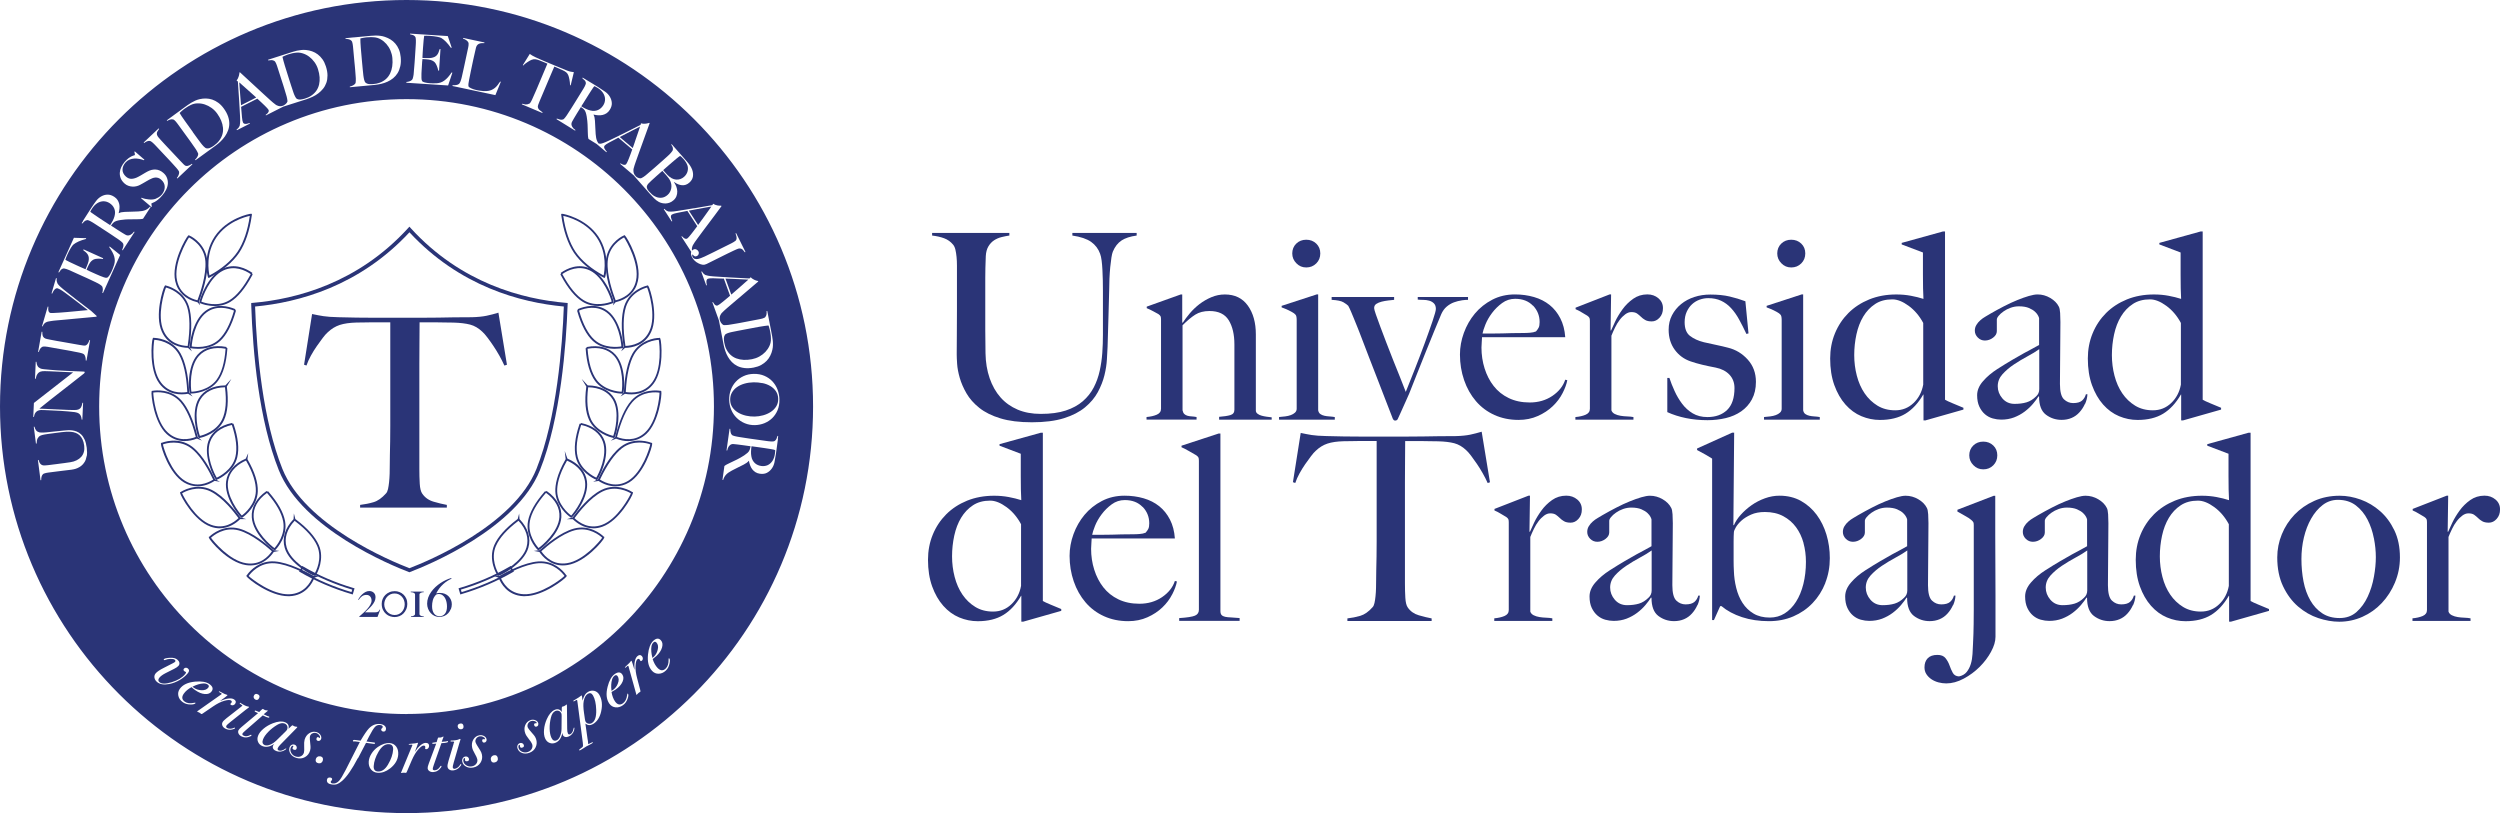 <?xml version="1.0" encoding="UTF-8"?>
<svg id="Layer_2" data-name="Layer 2" xmlns="http://www.w3.org/2000/svg" viewBox="0 0 633 205.87">
  <defs>
    <style>
      .cls-1 {
        fill: #2a3477;
        stroke-width: 0px;
      }
    </style>
  </defs>
  <g id="Capa_1" data-name="Capa 1">
    <g>
      <path class="cls-1" d="m283.97,60.9c-.94.61-1.67,1.55-2.2,2.82-.13.31-.25.81-.36,1.51-.11.7-.21,1.51-.3,2.43-.09.92-.15,1.89-.2,2.92-.04,1.03-.07,2.05-.07,3.05-.04,1.88-.1,3.98-.17,6.3-.07,2.32-.14,4.94-.23,7.88-.04.83-.1,1.88-.17,3.15-.07,1.27-.27,2.61-.62,4.04-.35,1.42-.91,2.85-1.67,4.27-.77,1.42-1.85,2.71-3.25,3.87-1.4,1.16-3.2,2.08-5.38,2.76-2.19.68-4.88,1.02-8.07,1.02s-5.81-.33-7.97-.99c-2.17-.66-3.95-1.54-5.35-2.66-1.4-1.12-2.48-2.34-3.25-3.68-.77-1.33-1.34-2.65-1.71-3.94-.37-1.29-.59-2.47-.66-3.55-.07-1.07-.1-1.87-.1-2.4,0-1.22.01-2.82.03-4.79.02-1.97.03-4.16.03-6.56v-11.09c0-.79-.03-1.52-.1-2.2-.07-.68-.16-1.29-.29-1.84-.13-.55-.33-.97-.59-1.28-.61-.74-1.37-1.28-2.26-1.61-.9-.33-1.91-.56-3.05-.69v-.66h19.56v.66c-.61.09-1.27.22-1.97.39-.7.17-1.34.45-1.9.82-.57.37-1.05.89-1.44,1.54-.39.66-.61,1.49-.66,2.49-.04,1.14-.08,2.14-.1,3.02-.02.88-.03,1.73-.03,2.56v13.06c0,1.01.01,1.98.03,2.92.02.94.03,1.94.03,2.99.04,2.32.39,4.43,1.05,6.34.66,1.9,1.57,3.52,2.76,4.86,1.18,1.34,2.63,2.36,4.33,3.09,1.71.72,3.65,1.08,5.84,1.08,2.49,0,4.61-.28,6.33-.85,1.73-.57,3.17-1.36,4.33-2.36,1.16-1.01,2.08-2.17,2.76-3.48.68-1.31,1.18-2.71,1.51-4.2.33-1.49.55-3.01.66-4.56.11-1.55.16-3.07.16-4.56v-11.16c0-.87-.01-1.77-.03-2.69-.02-.92-.06-1.79-.1-2.63-.04-.83-.11-1.61-.2-2.33-.09-.72-.22-1.3-.39-1.74-.44-1.22-1.19-2.22-2.26-2.99-1.07-.76-2.66-1.3-4.76-1.61v-.66h16.28v.66c-1.62.22-2.9.64-3.84,1.25"/>
      <path class="cls-1" d="m308.68,106.26v-.72c1.18-.09,2.12-.23,2.82-.43.7-.2,1.05-.65,1.05-1.35v-16.54c0-2.54-.48-4.58-1.44-6.14-.96-1.55-2.58-2.33-4.86-2.33-1.44,0-2.65.31-3.61.92-.96.61-2.04,1.51-3.22,2.69v21.53c.09.44.24.75.46.95.22.2.48.34.79.43.31.09.66.14,1.05.16.39.02.81.08,1.25.16v.66h-12.67v-.66c1.01-.09,1.87-.28,2.59-.59s1.08-.81,1.08-1.51v-22.58c0-.35-.03-.61-.1-.79-.07-.17-.25-.37-.56-.59-.39-.22-.85-.47-1.38-.75-.53-.28-1.05-.54-1.58-.75v-.39l8.6-3.08h.39v7.09l.13.07c.48-.74,1.08-1.54,1.8-2.4.72-.85,1.54-1.63,2.45-2.33.92-.7,1.92-1.28,3.01-1.74,1.09-.46,2.22-.69,3.4-.69,2.53,0,4.47.94,5.82,2.82,1.35,1.88,2.03,4.31,2.03,7.29v19.3c0,.31.14.57.43.79.28.22.62.38,1.02.49.39.11.82.2,1.28.26.46.07.89.12,1.28.16v.59h-13.32Z"/>
      <path class="cls-1" d="m323.85,106.25v-.66c.53-.04,1.05-.1,1.58-.16.52-.07.99-.17,1.41-.33.42-.15.76-.36,1.05-.62.28-.26.43-.59.43-.99v-22.51c0-.35-.03-.66-.1-.92-.07-.26-.25-.5-.56-.72-.39-.26-.86-.53-1.41-.79-.55-.26-1.13-.5-1.74-.72v-.39l8.86-2.89h.39v29.34c.09.44.27.75.56.95.28.2.62.34,1.02.43.39.09.82.14,1.28.17s.91.08,1.35.16v.66h-14.11Zm9.42-39.55c-.68.68-1.52,1.02-2.53,1.02s-1.8-.35-2.49-1.05c-.7-.7-1.05-1.53-1.05-2.5s.34-1.84,1.02-2.49c.68-.66,1.52-.98,2.53-.98s1.85.33,2.53.98c.68.66,1.02,1.49,1.02,2.49s-.34,1.85-1.02,2.53"/>
      <path class="cls-1" d="m370.09,76.06c-.64.09-1.28.25-1.94.49-.66.24-1.27.6-1.84,1.08-.57.48-1.03,1.12-1.38,1.9-.53,1.23-1.13,2.67-1.8,4.33-.68,1.66-1.39,3.41-2.13,5.25-.75,1.84-1.48,3.68-2.2,5.51-.72,1.84-1.39,3.52-2,5.05-.35.79-.65,1.46-.89,2-.24.55-.47,1.06-.69,1.54-.22.48-.43.94-.62,1.38-.2.44-.43.94-.69,1.51-.13.26-.35.39-.66.39-.18,0-.31-.06-.39-.16-.09-.11-.15-.21-.2-.3-.7-1.79-1.36-3.49-1.97-5.09-.61-1.6-1.25-3.24-1.9-4.92-.66-1.68-1.36-3.49-2.1-5.41-.74-1.93-1.58-4.09-2.49-6.5-.13-.35-.32-.82-.56-1.41-.24-.59-.49-1.21-.76-1.87-.26-.66-.53-1.29-.79-1.9-.26-.61-.5-1.12-.72-1.51-.26-.26-.67-.56-1.21-.88-.55-.33-1.54-.54-2.99-.62v-.72h15.82v.72c-.39.04-.88.1-1.48.16-.59.07-1.15.17-1.67.3-.53.13-.97.32-1.35.56-.37.24-.56.6-.56,1.08,0,.22.14.74.43,1.58.28.83.66,1.86,1.12,3.09.46,1.23.97,2.58,1.54,4.07.57,1.49,1.15,2.98,1.74,4.46.59,1.49,1.17,2.93,1.74,4.33.57,1.4,1.05,2.63,1.44,3.68.66-1.62,1.42-3.55,2.3-5.78.88-2.23,1.71-4.42,2.5-6.56.79-2.14,1.45-4.03,2-5.64.55-1.62.82-2.63.82-3.02,0-.61-.16-1.08-.49-1.41-.33-.33-.73-.56-1.21-.69-.48-.13-.98-.2-1.51-.2s-.98-.02-1.38-.07v-.66h12.73v.72c-.44,0-.97.04-1.61.13"/>
      <path class="cls-1" d="m395.65,99.53c-.61,1.2-1.44,2.31-2.49,3.31-1.05,1.01-2.31,1.84-3.78,2.49-1.47.66-3.1.99-4.89.99-2.23,0-4.27-.42-6.1-1.25-1.84-.83-3.4-2-4.69-3.51-1.29-1.51-2.29-3.28-2.99-5.32-.7-2.04-1.05-4.19-1.05-6.47,0-1.84.33-3.66.99-5.48.66-1.82,1.59-3.45,2.79-4.89,1.2-1.44,2.67-2.61,4.4-3.51,1.73-.9,3.64-1.34,5.74-1.34,1.71,0,3.31.22,4.83.66,1.51.44,2.82,1.11,3.94,2,1.12.9,2.02,2.02,2.72,3.38.7,1.36,1.12,2.95,1.25,4.79h-21.07c0,.35-.02.75-.07,1.21-.04.46-.07.93-.07,1.41,0,1.84.26,3.6.79,5.28.53,1.69,1.29,3.17,2.3,4.46,1.01,1.29,2.27,2.31,3.81,3.05,1.53.74,3.3,1.12,5.32,1.12,2.19,0,4.1-.56,5.74-1.67,1.64-1.12,2.72-2.48,3.25-4.1l.52.13c-.18.96-.57,2.05-1.18,3.25m-7.52-22.12c-1.12-1.16-2.61-1.74-4.5-1.74-1.23,0-2.33.36-3.31,1.08-.98.72-1.84,1.56-2.56,2.53-.72.96-1.28,1.94-1.67,2.92-.39.99-.63,1.74-.72,2.26h2.69c.79,0,1.56-.01,2.33-.03.77-.02,1.56-.04,2.4-.07.83-.02,1.75-.03,2.76-.03.66,0,1.27-.02,1.84-.07.57-.04,1.07-.15,1.51-.33.31-.35.54-.68.69-.99.15-.31.23-.77.23-1.38,0-1.62-.56-3.01-1.67-4.17"/>
      <path class="cls-1" d="m420.2,80.43c-.57.64-1.23.95-1.97.95-.7,0-1.26-.12-1.67-.36-.42-.24-.78-.51-1.08-.82-.31-.3-.64-.58-.98-.82-.35-.24-.83-.36-1.44-.36-.53,0-1.04.19-1.54.56-.5.37-.98.84-1.41,1.41-.44.57-.83,1.21-1.18,1.94-.35.72-.66,1.41-.92,2.07v18.9c.13.39.42.7.85.92.44.22.93.37,1.48.46.55.09,1.12.14,1.71.16.59.02,1.11.08,1.54.16v.66h-14.7v-.66c1.01-.09,1.87-.28,2.59-.59.72-.31,1.08-.81,1.08-1.51v-22.19c0-.35-.03-.61-.1-.79-.07-.18-.25-.37-.56-.59-.39-.22-.85-.49-1.38-.82-.53-.33-1.05-.6-1.58-.82v-.39l8.6-3.35h.39l-.13,9.12h.13c.22-.52.57-1.29,1.05-2.3.48-1.01,1.09-2.02,1.84-3.05.74-1.03,1.64-1.91,2.69-2.66,1.05-.74,2.25-1.12,3.61-1.12,1.09,0,2.02.33,2.79.98.77.66,1.15,1.49,1.15,2.5s-.28,1.76-.85,2.4"/>
      <path class="cls-1" d="m443.6,101.1c-.68,1.25-1.59,2.26-2.72,3.05-1.14.79-2.44,1.36-3.91,1.71-1.47.35-3.01.53-4.63.53-1.93,0-3.74-.18-5.45-.53-1.71-.35-3.28-.85-4.73-1.51v-8.66h.53c.35,1.05.78,2.16,1.31,3.31.52,1.16,1.16,2.23,1.9,3.22.74.99,1.63,1.8,2.68,2.43,1.05.63,2.29.95,3.73.95,2.09,0,3.76-.6,5-1.8,1.24-1.2,1.86-3.05,1.86-5.55,0-1.36-.43-2.48-1.27-3.38-.85-.9-2.02-1.5-3.5-1.8-1.18-.22-2.31-.46-3.4-.72-1.09-.26-2.07-.55-2.94-.85-1.66-.57-3-1.55-4.02-2.95-1.02-1.4-1.54-3.09-1.54-5.06,0-1.36.28-2.58.85-3.67.57-1.09,1.34-2.04,2.3-2.82.96-.79,2.08-1.39,3.35-1.8,1.27-.42,2.63-.62,4.07-.62,1.84,0,3.46.16,4.86.49,1.4.33,2.73.73,4,1.21l.79,8.14-.53.13c-.61-1.31-1.23-2.53-1.84-3.64-.61-1.12-1.29-2.08-2.04-2.89-.74-.81-1.59-1.43-2.53-1.87-.94-.44-2.02-.66-3.25-.66-.74,0-1.48.13-2.2.39-.72.26-1.36.65-1.9,1.15-.55.5-1,1.14-1.35,1.9-.35.77-.53,1.65-.53,2.66,0,1.62.46,2.78,1.38,3.48.92.7,2.08,1.23,3.48,1.58.96.22,2.01.45,3.15.69,1.14.24,2.12.47,2.95.69,1.97.48,3.64,1.49,5.02,3.02,1.38,1.53,2.07,3.41,2.07,5.64,0,1.71-.34,3.18-1.02,4.43"/>
      <path class="cls-1" d="m446.65,106.25v-.66c.53-.04,1.05-.1,1.58-.16.52-.07.99-.17,1.41-.33.42-.15.76-.36,1.05-.62.29-.26.43-.59.43-.99v-22.51c0-.35-.03-.66-.1-.92-.07-.26-.25-.5-.56-.72-.39-.26-.86-.53-1.41-.79-.55-.26-1.13-.5-1.74-.72v-.39l8.86-2.89h.39v29.34c.09.44.27.75.56.95.28.2.62.34,1.02.43.39.09.82.14,1.28.17.46.02.91.08,1.35.16v.66h-14.11Zm9.42-39.55c-.68.68-1.52,1.02-2.53,1.02s-1.8-.35-2.49-1.05c-.7-.7-1.05-1.53-1.05-2.5s.34-1.84,1.02-2.49c.68-.66,1.52-.98,2.53-.98s1.85.33,2.53.98,1.02,1.49,1.02,2.49-.34,1.85-1.02,2.53"/>
      <path class="cls-1" d="m487.42,106.45h-.39v-6.56h-.06c-1.27,2.19-2.77,3.81-4.5,4.86-1.73,1.05-3.88,1.58-6.47,1.58-1.62,0-3.18-.32-4.69-.95-1.51-.63-2.86-1.62-4.04-2.95-1.18-1.33-2.12-2.98-2.82-4.92-.7-1.95-1.05-4.19-1.05-6.73,0-2.27.4-4.4,1.21-6.37.81-1.97,1.95-3.69,3.41-5.15s3.23-2.61,5.28-3.45c2.06-.83,4.33-1.25,6.83-1.25,1.31,0,2.55.11,3.71.33,1.16.22,2.22.48,3.18.79-.04-.66-.08-1.55-.1-2.69-.02-1.14-.03-2.3-.03-3.48v-5.58l-5.38-2.04v-.39l10.44-2.89h.53v42.6c.35.22,1.01.52,1.97.92.96.39,1.86.77,2.69,1.12v.46l-9.71,2.76Zm-.46-24.68c-.96-1.79-2.19-3.24-3.68-4.33-1.49-1.09-2.87-1.64-4.14-1.64-1.71,0-3.16.39-4.36,1.18-1.2.79-2.2,1.84-2.99,3.15-.79,1.31-1.37,2.82-1.74,4.53-.37,1.71-.56,3.46-.56,5.25s.22,3.53.66,5.22c.44,1.68,1.09,3.17,1.97,4.46.88,1.29,1.96,2.33,3.25,3.12,1.29.79,2.79,1.18,4.5,1.18,1.8,0,3.34-.61,4.63-1.84,1.29-1.22,2.11-2.78,2.46-4.66v-15.62Z"/>
      <path class="cls-1" d="m527.91,102.25c-.35.79-.81,1.5-1.38,2.13-.57.64-1.24,1.12-2,1.44-.77.33-1.61.49-2.53.49-1.49,0-2.81-.44-3.97-1.31-1.16-.88-1.74-2.4-1.74-4.59l-.13-.07c-.35.57-.82,1.2-1.41,1.9-.59.7-1.29,1.36-2.1,1.97-.81.61-1.71,1.1-2.69,1.48-.99.37-2.07.56-3.25.56-.7,0-1.41-.1-2.13-.3-.72-.2-1.38-.55-1.97-1.05-.59-.5-1.07-1.15-1.44-1.94-.37-.79-.56-1.75-.56-2.89,0-1.22.49-2.41,1.48-3.54.98-1.14,2.2-2.17,3.64-3.09,1.44-.92,2.72-1.71,3.84-2.36,1.12-.66,2.09-1.21,2.92-1.67.83-.46,1.56-.85,2.2-1.18.63-.33,1.17-.62,1.61-.89v-6.76c0-.09-.08-.3-.23-.62-.15-.33-.42-.67-.79-1.02-.37-.35-.89-.67-1.54-.95-.66-.28-1.51-.43-2.56-.43-.7,0-1.39.12-2.07.36-.68.24-1.28.55-1.8.92-.53.37-.94.74-1.25,1.12-.31.37-.46.69-.46.95v2.95c0,.61-.32,1.16-.95,1.64-.63.48-1.32.72-2.07.72-.7,0-1.3-.25-1.8-.76-.5-.5-.75-1.08-.75-1.74,0-.53.13-1.01.39-1.44.26-.44.59-.83.99-1.18.39-.35.82-.66,1.28-.92.46-.26.86-.5,1.21-.72,1.14-.66,2.3-1.29,3.48-1.9,1.18-.61,2.31-1.14,3.38-1.57,1.07-.44,2.06-.79,2.95-1.05.9-.26,1.63-.39,2.2-.39,1.14,0,2.21.3,3.22.89,1.01.59,1.73,1.32,2.17,2.2.17.31.28.84.33,1.61.04.77.07,1.52.07,2.26,0,1.58-.01,3-.03,4.27-.02,1.27-.03,2.49-.03,3.68s-.01,2.4-.03,3.64c-.02,1.25-.03,2.61-.03,4.1,0,1.97.34,3.27,1.02,3.91.68.64,1.45.95,2.33.95,1.01,0,1.75-.21,2.23-.62.48-.42.81-.95.99-1.61h.39c-.04.83-.24,1.64-.59,2.43m-11.62-13.85c-.79.57-1.77,1.17-2.95,1.8-1.18.64-2.33,1.32-3.45,2.07-1.12.74-2.08,1.57-2.89,2.46-.81.9-1.21,1.91-1.21,3.05s.39,2.17,1.18,3.09c.79.92,1.82,1.38,3.09,1.38,1.14,0,2.14-.13,3.02-.39.88-.26,1.68-.77,2.43-1.51.53-.48.79-1.09.79-1.84v-10.11Z"/>
      <path class="cls-1" d="m552.66,106.45h-.39v-6.56h-.06c-1.27,2.19-2.77,3.81-4.5,4.86-1.73,1.05-3.88,1.58-6.47,1.58-1.62,0-3.18-.32-4.69-.95-1.51-.63-2.86-1.62-4.04-2.95-1.18-1.33-2.12-2.98-2.82-4.92-.7-1.95-1.05-4.19-1.05-6.73,0-2.27.4-4.4,1.21-6.37.81-1.97,1.95-3.69,3.41-5.15s3.23-2.61,5.28-3.45c2.06-.83,4.33-1.25,6.83-1.25,1.31,0,2.55.11,3.71.33,1.16.22,2.22.48,3.18.79-.04-.66-.08-1.55-.1-2.69-.02-1.14-.03-2.3-.03-3.48v-5.58l-5.38-2.04v-.39l10.44-2.89h.53v42.6c.35.22,1.01.52,1.97.92.96.39,1.86.77,2.69,1.12v.46l-9.71,2.76Zm-.46-24.68c-.96-1.79-2.19-3.24-3.68-4.33-1.49-1.09-2.87-1.64-4.14-1.64-1.71,0-3.16.39-4.36,1.18-1.2.79-2.2,1.84-2.99,3.15-.79,1.31-1.37,2.82-1.74,4.53-.37,1.71-.56,3.46-.56,5.25s.22,3.53.66,5.22c.44,1.68,1.09,3.17,1.97,4.46.88,1.29,1.96,2.33,3.25,3.12,1.29.79,2.79,1.18,4.5,1.18,1.8,0,3.34-.61,4.63-1.84,1.29-1.22,2.11-2.78,2.46-4.66v-15.62Z"/>
      <path class="cls-1" d="m258.99,157.41h-.39v-6.56h-.06c-1.27,2.19-2.77,3.81-4.5,4.86-1.73,1.05-3.88,1.58-6.47,1.58-1.62,0-3.18-.32-4.69-.95-1.51-.63-2.86-1.62-4.04-2.95-1.18-1.33-2.12-2.98-2.82-4.92-.7-1.95-1.05-4.19-1.05-6.73,0-2.27.4-4.4,1.21-6.37.81-1.97,1.95-3.69,3.41-5.15,1.47-1.47,3.23-2.61,5.28-3.45,2.06-.83,4.33-1.25,6.83-1.25,1.31,0,2.55.11,3.71.33,1.16.22,2.22.48,3.18.79-.04-.66-.08-1.55-.1-2.69-.02-1.14-.03-2.3-.03-3.48v-5.58l-5.38-2.04v-.39l10.44-2.89h.53v42.6c.35.22,1.01.52,1.97.92.96.39,1.86.77,2.69,1.12v.46l-9.71,2.76Zm-.46-24.68c-.96-1.79-2.19-3.24-3.68-4.33-1.49-1.09-2.87-1.64-4.14-1.64-1.71,0-3.16.39-4.36,1.18-1.2.79-2.2,1.84-2.99,3.15-.79,1.31-1.37,2.82-1.74,4.53-.37,1.71-.56,3.46-.56,5.25s.22,3.53.66,5.22c.44,1.68,1.09,3.17,1.97,4.46.88,1.29,1.96,2.33,3.25,3.12,1.29.79,2.79,1.18,4.5,1.18,1.8,0,3.34-.61,4.63-1.84,1.29-1.22,2.11-2.78,2.46-4.66v-15.62Z"/>
      <path class="cls-1" d="m296.8,150.49c-.61,1.2-1.44,2.31-2.49,3.31-1.05,1.01-2.31,1.84-3.77,2.49-1.47.66-3.1.99-4.89.99-2.23,0-4.27-.42-6.1-1.25-1.84-.83-3.4-2-4.69-3.51-1.29-1.51-2.29-3.28-2.99-5.32-.7-2.04-1.05-4.19-1.05-6.47,0-1.84.33-3.67.99-5.48.66-1.82,1.59-3.45,2.79-4.89,1.2-1.44,2.67-2.61,4.4-3.51,1.73-.9,3.64-1.34,5.74-1.34,1.71,0,3.31.22,4.83.66,1.51.44,2.82,1.11,3.94,2,1.12.9,2.02,2.02,2.72,3.38.7,1.36,1.12,2.95,1.25,4.79h-21.07c0,.35-.02.75-.07,1.21-.04.46-.07.93-.07,1.41,0,1.84.26,3.6.79,5.28.53,1.69,1.29,3.17,2.3,4.46,1.01,1.29,2.27,2.31,3.81,3.05,1.53.74,3.3,1.12,5.32,1.12,2.19,0,4.1-.56,5.74-1.67,1.64-1.12,2.72-2.48,3.25-4.1l.52.13c-.18.96-.57,2.05-1.18,3.25m-7.52-22.12c-1.12-1.16-2.61-1.74-4.5-1.74-1.23,0-2.33.36-3.31,1.08-.98.72-1.84,1.56-2.56,2.53-.72.96-1.28,1.94-1.67,2.92-.39.99-.63,1.74-.72,2.26h2.69c.79,0,1.56-.01,2.33-.03.77-.02,1.56-.04,2.4-.07.83-.02,1.75-.03,2.76-.03.66,0,1.27-.02,1.84-.07.57-.04,1.07-.15,1.51-.33.31-.35.54-.68.69-.99.15-.31.23-.77.23-1.38,0-1.62-.56-3.01-1.67-4.17"/>
      <path class="cls-1" d="m298.57,157.22v-.72c2.01-.13,3.35-.34,4-.62.66-.28.99-.78.99-1.48v-37.74c0-.35-.03-.61-.1-.79-.07-.17-.25-.37-.56-.59-.39-.22-.99-.56-1.77-1.02-.79-.46-1.44-.8-1.97-1.02v-.39l9.39-3.08h.46v44.96c0,.44.1.77.29.98.2.22.49.37.89.46.39.09.9.14,1.51.16.61.02,1.33.08,2.17.16v.72h-15.29Z"/>
      <path class="cls-1" d="m376.68,122.3c-.35-.79-.77-1.61-1.25-2.46-.48-.85-.97-1.65-1.48-2.39-.5-.74-1-1.43-1.48-2.07-.48-.63-.9-1.1-1.25-1.41-.92-.87-1.91-1.45-2.99-1.74-1.07-.28-2.44-.45-4.1-.49-.83,0-1.55-.01-2.17-.03s-1.23-.03-1.84-.03h-4.33c0,1.09-.01,2.58-.03,4.46-.02,1.88-.03,3.85-.03,5.91v25.67c0,1.27.03,2.48.1,3.64.07,1.16.27,1.98.62,2.46.66.96,1.59,1.62,2.79,1.97,1.2.35,2.29.61,3.25.79v.66h-21.33v-.66c1.14-.13,2.23-.35,3.28-.66,1.05-.31,2.08-1.03,3.09-2.17.22-.22.38-.58.49-1.08.11-.5.2-1.07.26-1.71.07-.63.11-1.32.13-2.07.02-.74.03-1.47.03-2.17,0-.61.01-1.42.03-2.43.02-1.01.04-2.12.07-3.35.02-1.23.03-2.5.03-3.81v-25.47h-4.33c-.57,0-1.17.01-1.81.03-.64.02-1.37.03-2.2.03-1.66.04-3.03.24-4.1.59-1.07.35-2.07.96-2.99,1.84-.35.31-.75.77-1.21,1.38-.46.61-.94,1.28-1.45,2-.5.72-.98,1.5-1.44,2.33-.46.83-.82,1.64-1.08,2.43l-.59-.2,1.97-12.47c1.01.22,1.94.39,2.79.53s2.09.22,3.71.26c1.66.04,3.15.08,4.46.1,1.31.02,2.58.03,3.81.03h12.47c1.31,0,2.58-.01,3.81-.03,1.22-.02,2.49-.04,3.81-.06,1.31-.02,2.8-.03,4.46-.03,1.45-.04,2.64-.17,3.58-.36.94-.2,1.91-.45,2.92-.75l2.1,12.8-.59.2Z"/>
      <path class="cls-1" d="m399.66,131.39c-.57.64-1.23.95-1.97.95-.7,0-1.26-.12-1.67-.36-.42-.24-.78-.51-1.08-.82-.31-.3-.64-.58-.98-.82-.35-.24-.83-.36-1.44-.36-.53,0-1.04.19-1.54.56-.5.37-.98.84-1.41,1.41-.44.57-.83,1.21-1.18,1.94-.35.72-.66,1.41-.92,2.07v18.9c.13.39.42.7.85.92.44.22.93.37,1.48.46.55.09,1.12.14,1.71.16.59.02,1.11.08,1.54.16v.66h-14.7v-.66c1.01-.09,1.87-.29,2.59-.59.72-.31,1.08-.81,1.08-1.51v-22.19c0-.35-.03-.61-.1-.79-.07-.18-.25-.37-.56-.59-.39-.22-.85-.49-1.38-.82-.53-.33-1.05-.6-1.58-.82v-.39l8.6-3.35h.39l-.13,9.12h.13c.22-.52.57-1.29,1.05-2.3.48-1.01,1.09-2.02,1.84-3.05.74-1.03,1.64-1.91,2.69-2.66,1.05-.74,2.25-1.12,3.61-1.12,1.09,0,2.02.33,2.79.98s1.15,1.49,1.15,2.5-.28,1.76-.85,2.39"/>
      <path class="cls-1" d="m429.78,153.21c-.35.79-.81,1.5-1.38,2.13-.57.64-1.24,1.12-2,1.44-.77.33-1.61.49-2.53.49-1.49,0-2.81-.44-3.97-1.31-1.16-.88-1.74-2.41-1.74-4.59l-.13-.07c-.35.57-.82,1.2-1.41,1.9-.59.7-1.29,1.36-2.1,1.97-.81.61-1.71,1.1-2.69,1.48-.99.37-2.07.56-3.25.56-.7,0-1.41-.1-2.13-.3-.72-.2-1.38-.55-1.97-1.05-.59-.5-1.07-1.15-1.45-1.94-.37-.79-.56-1.75-.56-2.89,0-1.22.49-2.41,1.48-3.54.98-1.14,2.2-2.17,3.64-3.09,1.44-.92,2.72-1.71,3.84-2.36,1.12-.66,2.09-1.21,2.92-1.67.83-.46,1.56-.85,2.2-1.18.63-.33,1.17-.62,1.61-.89v-6.76c0-.09-.08-.3-.23-.62-.15-.33-.42-.67-.79-1.02-.37-.35-.89-.67-1.54-.95-.66-.28-1.51-.43-2.56-.43-.7,0-1.39.12-2.07.36-.68.24-1.28.55-1.8.92-.53.37-.94.74-1.25,1.12-.31.37-.46.69-.46.95v2.95c0,.61-.32,1.16-.95,1.64-.64.48-1.32.72-2.07.72-.7,0-1.3-.25-1.8-.75-.5-.5-.75-1.08-.75-1.74,0-.52.13-1.01.39-1.44.26-.44.59-.83.99-1.18.39-.35.82-.66,1.28-.92.46-.26.86-.5,1.21-.72,1.14-.66,2.3-1.29,3.48-1.9,1.18-.61,2.31-1.14,3.38-1.57,1.07-.44,2.06-.79,2.95-1.05.9-.26,1.63-.39,2.2-.39,1.14,0,2.21.3,3.22.89,1.01.59,1.73,1.32,2.17,2.2.17.31.28.84.33,1.61.04.77.07,1.52.07,2.26,0,1.58-.01,3-.03,4.27-.02,1.27-.03,2.49-.03,3.68s-.01,2.4-.03,3.64c-.02,1.25-.03,2.61-.03,4.1,0,1.97.34,3.27,1.02,3.91.68.64,1.45.95,2.33.95,1.01,0,1.75-.21,2.23-.62.48-.42.81-.95.99-1.61h.39c-.04.83-.24,1.64-.59,2.43m-11.62-13.85c-.79.57-1.77,1.17-2.95,1.8-1.18.64-2.33,1.32-3.45,2.07-1.12.74-2.08,1.57-2.89,2.46-.81.9-1.21,1.91-1.21,3.05s.39,2.17,1.18,3.09c.79.92,1.82,1.38,3.09,1.38,1.14,0,2.14-.13,3.02-.39.88-.26,1.68-.77,2.43-1.51.53-.48.79-1.09.79-1.84v-10.11Z"/>
      <path class="cls-1" d="m462.18,147.6c-.77,1.95-1.84,3.64-3.22,5.09-1.38,1.45-3.01,2.57-4.89,3.38-1.88.81-3.94,1.21-6.17,1.21-2.49,0-4.77-.34-6.83-1.02-2.06-.68-3.79-1.61-5.19-2.79h-.33l-1.58,3.54h-.46v-40.89c-.39-.26-.94-.59-1.64-.99-.7-.39-1.42-.79-2.17-1.18v-.39l8.86-4h.53l-.2,23.37.13.07c.39-.92.98-1.82,1.77-2.69.79-.88,1.69-1.67,2.72-2.4,1.03-.72,2.15-1.3,3.37-1.74,1.22-.44,2.44-.66,3.67-.66,2.05,0,3.86.44,5.43,1.31,1.57.88,2.9,2.05,3.99,3.51,1.09,1.47,1.92,3.15,2.49,5.05.57,1.9.85,3.88.85,5.94,0,2.23-.38,4.32-1.15,6.27m-5.51-10.11c-.41-1.51-1.05-2.84-1.9-4-.85-1.16-1.93-2.09-3.24-2.79-1.31-.7-2.86-1.05-4.64-1.05-1.35,0-2.52.22-3.5.66-.98.44-1.79.94-2.42,1.51-.63.57-1.11,1.14-1.44,1.71-.33.57-.49.99-.49,1.25-.04.53-.07,1.29-.07,2.3v4.99c0,.83.02,1.66.07,2.49.04,1.44.24,2.88.59,4.3s.88,2.69,1.6,3.81c.72,1.12,1.65,2.01,2.78,2.69,1.13.68,2.51,1.02,4.12,1.02,1.39,0,2.65-.35,3.76-1.05,1.11-.7,2.07-1.68,2.88-2.95.81-1.27,1.43-2.77,1.86-4.5s.65-3.6.65-5.61c0-1.66-.21-3.25-.62-4.76"/>
      <path class="cls-1" d="m494.5,153.21c-.35.79-.81,1.5-1.38,2.13-.57.64-1.24,1.12-2,1.44-.77.33-1.61.49-2.53.49-1.49,0-2.81-.44-3.97-1.31-1.16-.88-1.74-2.41-1.74-4.59l-.13-.07c-.35.57-.82,1.2-1.41,1.9-.59.7-1.29,1.36-2.1,1.97-.81.61-1.71,1.1-2.69,1.48-.99.37-2.07.56-3.25.56-.7,0-1.41-.1-2.13-.3-.72-.2-1.38-.55-1.97-1.05-.59-.5-1.07-1.15-1.44-1.94-.37-.79-.56-1.75-.56-2.89,0-1.22.49-2.41,1.48-3.54.98-1.14,2.2-2.17,3.64-3.09,1.44-.92,2.72-1.71,3.84-2.36,1.12-.66,2.09-1.21,2.92-1.67.83-.46,1.56-.85,2.2-1.18.63-.33,1.17-.62,1.61-.89v-6.76c0-.09-.08-.3-.23-.62-.15-.33-.42-.67-.79-1.02-.37-.35-.89-.67-1.54-.95-.66-.28-1.51-.43-2.56-.43-.7,0-1.39.12-2.07.36s-1.28.55-1.8.92c-.53.37-.94.74-1.25,1.12-.31.37-.46.69-.46.95v2.95c0,.61-.32,1.16-.95,1.64-.64.48-1.32.72-2.07.72-.7,0-1.3-.25-1.8-.75-.5-.5-.75-1.08-.75-1.74,0-.52.13-1.01.39-1.44.26-.44.59-.83.99-1.18.39-.35.82-.66,1.28-.92.46-.26.86-.5,1.21-.72,1.14-.66,2.3-1.29,3.48-1.9,1.18-.61,2.31-1.14,3.38-1.57,1.07-.44,2.06-.79,2.95-1.05.9-.26,1.63-.39,2.2-.39,1.14,0,2.21.3,3.22.89,1.01.59,1.73,1.32,2.17,2.2.17.31.28.84.33,1.61.04.77.07,1.52.07,2.26,0,1.58-.01,3-.03,4.27-.02,1.27-.03,2.49-.03,3.68s-.01,2.4-.03,3.64c-.02,1.25-.03,2.61-.03,4.1,0,1.97.34,3.27,1.02,3.91.68.64,1.45.95,2.33.95,1.01,0,1.75-.21,2.23-.62.48-.42.81-.95.99-1.61h.39c-.04.83-.24,1.64-.59,2.43m-11.62-13.85c-.79.57-1.77,1.17-2.95,1.8-1.18.64-2.33,1.32-3.45,2.07-1.12.74-2.08,1.57-2.89,2.46-.81.9-1.21,1.91-1.21,3.05s.39,2.17,1.18,3.09c.79.92,1.82,1.38,3.09,1.38,1.14,0,2.14-.13,3.02-.39.88-.26,1.68-.77,2.43-1.51.53-.48.79-1.09.79-1.84v-10.11Z"/>
      <path class="cls-1" d="m504.15,165c-.75,1.38-1.71,2.66-2.89,3.84-1.18,1.18-2.53,2.18-4.04,2.99-1.51.81-2.99,1.21-4.43,1.21-.66,0-1.31-.09-1.97-.26-.66-.18-1.25-.44-1.77-.79-.53-.35-.95-.78-1.28-1.28-.33-.5-.49-1.08-.49-1.74,0-.96.27-1.73.82-2.3.55-.57,1.37-.85,2.46-.85.92,0,1.6.27,2.04.82.44.55.78,1.16,1.02,1.84.24.68.51,1.3.82,1.87.31.57.83.88,1.58.92.83-.18,1.48-.55,1.94-1.12.46-.57.81-1.25,1.05-2.03.24-.79.38-1.63.43-2.53.04-.9.09-1.76.13-2.59.09-1.71.14-3.37.16-4.99.02-1.62.03-2.84.03-3.68v-21.33c0-.35-.03-.6-.1-.75-.07-.15-.25-.36-.56-.62-.35-.31-.89-.66-1.61-1.05-.72-.39-1.35-.74-1.87-1.05v-.46l9.19-3.54h.39v9.78c0,2.36,0,4.88.03,7.55.02,2.67.03,5.25.03,7.75v10.63c0,1.14-.37,2.4-1.12,3.77m.56-47.19c-.68.68-1.52,1.02-2.53,1.02s-1.8-.35-2.5-1.05c-.7-.7-1.05-1.53-1.05-2.5s.34-1.84,1.02-2.49c.68-.66,1.52-.98,2.53-.98s1.85.33,2.53.98,1.02,1.49,1.02,2.49-.34,1.85-1.02,2.53"/>
      <path class="cls-1" d="m540.06,153.21c-.35.79-.81,1.5-1.38,2.13-.57.64-1.24,1.12-2,1.44-.77.33-1.61.49-2.53.49-1.49,0-2.81-.44-3.97-1.31-1.16-.88-1.74-2.41-1.74-4.59l-.13-.07c-.35.57-.82,1.2-1.41,1.9-.59.7-1.29,1.36-2.1,1.97-.81.61-1.71,1.1-2.69,1.48-.99.37-2.07.56-3.25.56-.7,0-1.41-.1-2.13-.3-.72-.2-1.38-.55-1.97-1.05-.59-.5-1.07-1.15-1.44-1.94-.37-.79-.56-1.75-.56-2.89,0-1.22.49-2.41,1.48-3.54.98-1.14,2.2-2.17,3.64-3.09,1.44-.92,2.72-1.71,3.84-2.36,1.12-.66,2.09-1.21,2.92-1.67.83-.46,1.56-.85,2.2-1.18.63-.33,1.17-.62,1.61-.89v-6.76c0-.09-.08-.3-.23-.62-.15-.33-.42-.67-.79-1.02-.37-.35-.89-.67-1.54-.95-.66-.28-1.51-.43-2.56-.43-.7,0-1.39.12-2.07.36s-1.28.55-1.8.92c-.53.37-.94.74-1.25,1.12-.31.37-.46.69-.46.95v2.95c0,.61-.32,1.16-.95,1.64-.63.48-1.32.72-2.07.72-.7,0-1.3-.25-1.8-.75-.5-.5-.75-1.08-.75-1.74,0-.52.13-1.01.39-1.44.26-.44.59-.83.99-1.18.39-.35.82-.66,1.28-.92.46-.26.86-.5,1.21-.72,1.14-.66,2.3-1.29,3.48-1.9,1.18-.61,2.31-1.14,3.38-1.57,1.07-.44,2.06-.79,2.95-1.05.9-.26,1.63-.39,2.2-.39,1.14,0,2.21.3,3.22.89,1.01.59,1.73,1.32,2.17,2.2.17.31.28.84.33,1.61.04.77.07,1.52.07,2.26,0,1.58-.01,3-.03,4.27-.02,1.27-.03,2.49-.03,3.68s-.01,2.4-.03,3.64c-.02,1.25-.03,2.61-.03,4.1,0,1.97.34,3.27,1.02,3.91.68.64,1.45.95,2.33.95,1.01,0,1.75-.21,2.23-.62.48-.42.81-.95.99-1.61h.39c-.04.83-.24,1.64-.59,2.43m-11.62-13.85c-.79.57-1.77,1.17-2.95,1.8-1.18.64-2.33,1.32-3.45,2.07-1.12.74-2.08,1.57-2.89,2.46-.81.9-1.21,1.91-1.21,3.05s.39,2.17,1.18,3.09c.79.92,1.82,1.38,3.09,1.38,1.14,0,2.14-.13,3.02-.39.88-.26,1.68-.77,2.43-1.51.53-.48.79-1.09.79-1.84v-10.11Z"/>
      <path class="cls-1" d="m564.8,157.41h-.39v-6.56h-.07c-1.27,2.19-2.77,3.81-4.5,4.86-1.73,1.05-3.88,1.58-6.47,1.58-1.62,0-3.18-.32-4.69-.95-1.51-.63-2.86-1.62-4.04-2.95-1.18-1.33-2.12-2.98-2.82-4.92-.7-1.95-1.05-4.19-1.05-6.73,0-2.27.4-4.4,1.21-6.37.81-1.97,1.95-3.69,3.41-5.15,1.47-1.47,3.23-2.61,5.28-3.45,2.06-.83,4.33-1.25,6.83-1.25,1.31,0,2.55.11,3.71.33,1.16.22,2.22.48,3.18.79-.04-.66-.08-1.55-.1-2.69-.02-1.14-.03-2.3-.03-3.48v-5.58l-5.38-2.04v-.39l10.44-2.89h.53v42.6c.35.22,1.01.52,1.97.92.96.39,1.86.77,2.69,1.12v.46l-9.71,2.76Zm-.46-24.68c-.96-1.79-2.19-3.24-3.68-4.33-1.49-1.09-2.87-1.64-4.14-1.64-1.71,0-3.16.39-4.36,1.18-1.2.79-2.2,1.84-2.99,3.15-.79,1.31-1.37,2.82-1.74,4.53-.37,1.71-.56,3.46-.56,5.25s.22,3.53.66,5.22,1.09,3.17,1.97,4.46c.88,1.29,1.96,2.33,3.25,3.12,1.29.79,2.79,1.18,4.5,1.18,1.8,0,3.34-.61,4.63-1.84,1.29-1.22,2.11-2.78,2.46-4.66v-15.62Z"/>
      <path class="cls-1" d="m606.42,147.47c-.83,1.99-1.95,3.73-3.35,5.22-1.4,1.49-3.03,2.65-4.89,3.48-1.86.83-3.82,1.25-5.88,1.25-1.71,0-3.48-.31-5.32-.92-1.84-.61-3.53-1.59-5.09-2.92-1.55-1.33-2.82-3.04-3.81-5.12-.99-2.08-1.48-4.52-1.48-7.32,0-2.01.38-3.96,1.15-5.84.76-1.88,1.84-3.54,3.22-4.99,1.38-1.44,3.04-2.6,4.99-3.48,1.95-.88,4.1-1.31,6.47-1.31,1.75,0,3.52.33,5.32.98,1.8.66,3.42,1.63,4.89,2.92,1.47,1.29,2.67,2.91,3.61,4.86.94,1.95,1.41,4.23,1.41,6.86,0,2.23-.42,4.34-1.25,6.33m-5.35-11.19c-.33-1.71-.86-3.28-1.61-4.73-.74-1.44-1.73-2.64-2.95-3.58-1.23-.94-2.74-1.41-4.53-1.41-1.45,0-2.74.44-3.87,1.31-1.14.88-2.11,2.02-2.92,3.45-.81,1.42-1.42,3.02-1.84,4.79-.42,1.77-.62,3.58-.62,5.42,0,2.01.18,3.92.53,5.71.35,1.79.92,3.38,1.71,4.76.79,1.38,1.79,2.47,3.02,3.28,1.22.81,2.69,1.21,4.4,1.21s3.14-.51,4.3-1.54c1.16-1.03,2.1-2.32,2.82-3.87.72-1.55,1.25-3.23,1.57-5.02.33-1.79.49-3.46.49-4.99s-.16-3.09-.49-4.79"/>
      <path class="cls-1" d="m632.15,131.39c-.57.64-1.23.95-1.97.95-.7,0-1.26-.12-1.67-.36-.42-.24-.78-.51-1.08-.82-.31-.3-.63-.58-.98-.82-.35-.24-.83-.36-1.44-.36-.53,0-1.04.19-1.54.56-.5.37-.98.84-1.41,1.41-.44.57-.83,1.21-1.18,1.94-.35.72-.66,1.41-.92,2.07v18.9c.13.39.42.7.85.92.44.22.93.37,1.48.46.55.09,1.12.14,1.71.16.59.02,1.11.08,1.54.16v.66h-14.7v-.66c1.01-.09,1.87-.29,2.59-.59.72-.31,1.08-.81,1.08-1.51v-22.19c0-.35-.03-.61-.1-.79-.06-.18-.25-.37-.56-.59-.39-.22-.85-.49-1.38-.82-.53-.33-1.05-.6-1.58-.82v-.39l8.6-3.35h.39l-.13,9.12h.13c.22-.52.57-1.29,1.05-2.3.48-1.01,1.09-2.02,1.84-3.05.74-1.03,1.64-1.91,2.69-2.66,1.05-.74,2.25-1.12,3.61-1.12,1.09,0,2.02.33,2.79.98s1.15,1.49,1.15,2.5-.29,1.76-.85,2.39"/>
      <g>
        <path class="cls-1" d="m48.81,33.44c.43.6.83,1.14,1.19,1.64.35.49.65.88.88,1.18.09.13.2.27.33.41.13.15.25.28.37.41.12.13.25.24.38.33.13.09.24.14.34.15.32.05.64,0,.97-.16.32-.16.61-.32.86-.51.23-.17.46-.36.7-.56.23-.2.43-.42.6-.64.8-1.02,1.14-2.13,1.03-3.33-.11-1.2-.61-2.41-1.49-3.63-.39-.54-.86-1.01-1.4-1.4-.54-.39-1.11-.68-1.71-.88-.6-.2-1.21-.29-1.83-.28-.62,0-1.21.15-1.75.42-.21.1-.44.22-.68.36-.24.14-.52.33-.85.56-.11.08-.23.17-.36.27-.13.1-.25.2-.36.31-.12.11-.22.2-.32.29-.1.09-.18.16-.23.23.28.49.71,1.14,1.29,1.95.57.81,1.27,1.77,2.07,2.88Z"/>
        <path class="cls-1" d="m98.45,188.43c-.96-.06-1.83.58-2.61,1.91-.74,1.27-1.15,2.49-1.22,3.64-.05.86.31,1.32,1.08,1.36.97.05,1.81-.52,2.53-1.73.81-1.36,1.24-2.63,1.31-3.81.05-.88-.32-1.34-1.1-1.38Z"/>
        <path class="cls-1" d="m60.73,22.91c.03.5.08,1.06.13,1.69.05.63.11,1.31.17,2.04l3.84-1.95c-.41-.37-.82-.75-1.24-1.12-.42-.37-.82-.73-1.2-1.07-.38-.34-.74-.65-1.06-.94-.32-.29-.58-.52-.79-.7,0,.17.02.42.05.77.03.35.06.77.09,1.27Z"/>
        <path class="cls-1" d="m23.15,53.84c.07.05.16.11.28.2.12.08.28.2.5.35.33.23.71.49,1.13.77.42.28.83.55,1.23.81s.75.48,1.05.68c.29.19.47.31.55.36.26-.4.48-.78.67-1.14.19-.37.33-.74.44-1.13.1-.37.14-.72.13-1.05-.02-.33-.09-.63-.21-.91-.12-.28-.28-.53-.47-.75-.2-.22-.43-.42-.69-.59-.49-.31-.99-.47-1.53-.48-.53,0-1.06.15-1.59.48-.26.16-.49.36-.71.58-.21.22-.41.48-.6.76-.13.2-.23.37-.31.5-.07.13-.13.24-.16.31.05.05.1.09.13.13.04.04.09.08.15.13Z"/>
        <path class="cls-1" d="m72.7,184.71c.13-.33.13-.64,0-.92-.12-.28-.34-.48-.65-.6-.54-.2-1.18-.08-1.91.37-.84.51-1.59,1.1-2.24,1.77-.65.67-1.09,1.31-1.31,1.91-.27.73-.11,1.21.49,1.44.35.13.79.08,1.34-.14.55-.22,1.06-.57,1.55-1.04l2.29-2.24c.25-.25.4-.43.45-.55Z"/>
        <path class="cls-1" d="m50.98,174.76c.83.05,1.42-.18,1.77-.67.21-.29.16-.54-.13-.75-.3-.21-.68-.31-1.13-.29-.82.04-1.74.31-2.76.82.11.09.23.18.37.28.53.37,1.15.58,1.88.61Z"/>
        <path class="cls-1" d="m91.66,15.6c.07.73.13,1.41.19,2.02.06.6.11,1.09.15,1.46.02.16.04.34.08.53.03.19.07.37.11.55.04.18.09.33.16.47.06.14.14.24.21.3.25.21.55.33.91.36.36.03.69.03,1,0,.29-.03.58-.07.88-.12.3-.06.58-.14.84-.24,1.21-.47,2.07-1.25,2.59-2.34.52-1.09.71-2.38.57-3.89-.06-.67-.23-1.31-.49-1.92-.26-.61-.61-1.16-1.02-1.63-.42-.48-.89-.87-1.43-1.18-.54-.31-1.11-.49-1.72-.53-.23-.03-.49-.04-.77-.04-.28,0-.62.01-1.02.05-.14.01-.29.03-.45.05-.16.02-.32.05-.47.08-.15.03-.3.06-.43.08-.13.02-.24.05-.31.08,0,.57.03,1.35.11,2.34.08.99.19,2.17.31,3.53Z"/>
        <path class="cls-1" d="m73.81,21.95c.18.57.34,1.04.46,1.4.05.15.11.32.18.5.07.18.15.35.23.51.08.16.16.31.25.43.09.12.18.21.27.25.29.15.61.2.97.15.35-.05.68-.12.98-.21.27-.09.55-.19.84-.31.28-.12.54-.26.77-.42,1.08-.72,1.75-1.66,2.03-2.84.27-1.17.18-2.48-.28-3.92-.2-.64-.5-1.23-.89-1.77-.39-.54-.84-1-1.35-1.38-.51-.38-1.06-.66-1.65-.84s-1.19-.24-1.79-.15c-.24.03-.49.07-.76.12-.27.06-.6.15-.99.27-.13.04-.28.09-.43.15-.15.05-.3.11-.44.18-.14.06-.28.12-.4.17-.12.05-.22.1-.29.15.12.56.32,1.31.61,2.26s.65,2.08,1.06,3.39c.22.7.43,1.34.62,1.93Z"/>
        <path class="cls-1" d="m147.53,26.36c-.18.29-.3.48-.35.56.4.25.79.46,1.16.64.37.18.75.32,1.14.41.37.1.73.13,1.06.1.33-.03.63-.1.9-.23.27-.12.52-.29.74-.49.22-.2.41-.44.58-.7.3-.49.45-1,.44-1.54,0-.53-.18-1.06-.51-1.58-.17-.25-.37-.49-.6-.7-.23-.21-.49-.4-.77-.58-.21-.13-.38-.22-.51-.29-.13-.07-.24-.12-.31-.15-.05.05-.09.1-.12.14-.04.04-.08.09-.13.16-.05.07-.11.16-.19.28-.08.12-.2.29-.34.51-.22.34-.47.72-.74,1.15-.27.43-.53.84-.78,1.25-.25.4-.47.76-.66,1.06Z"/>
        <path class="cls-1" d="m183.59,87.6c.08.29.19.56.32.81.59,1.16,1.44,1.94,2.57,2.35,1.13.41,2.44.48,3.92.19.66-.13,1.28-.35,1.86-.67.58-.32,1.09-.71,1.53-1.17.43-.46.78-.97,1.04-1.54.26-.57.38-1.15.37-1.76,0-.23,0-.49-.03-.77-.02-.28-.07-.61-.15-1.01-.03-.14-.06-.28-.09-.44-.04-.16-.08-.31-.12-.46-.04-.15-.09-.29-.12-.42-.04-.13-.07-.23-.11-.3-.57.05-1.34.16-2.32.33-.98.18-2.14.39-3.49.65-.72.14-1.39.26-1.99.38-.59.11-1.07.21-1.44.29-.16.03-.33.07-.52.12-.18.05-.36.11-.53.16-.17.06-.32.12-.45.2-.13.08-.23.16-.28.24-.18.27-.27.58-.27.94,0,.36.04.69.09,1,.05.28.12.57.21.87Z"/>
        <path class="cls-1" d="m177.75,55.62c.33-.45.64-.89.94-1.31.3-.42.57-.8.82-1.15.25-.35.45-.63.61-.86-.16.02-.42.07-.76.13-.34.06-.76.14-1.26.22-.49.09-1.05.19-1.67.31-.62.12-1.29.24-2.01.38l2.34,3.62c.33-.45.66-.89.98-1.35Z"/>
        <path class="cls-1" d="m185.73,70.62c-.63-.02-1.31-.05-2.04-.08l1.47,4.05c.42-.36.84-.73,1.26-1.09.42-.37.82-.72,1.21-1.06.38-.34.74-.65,1.06-.94.32-.28.58-.51.79-.7-.16-.01-.42-.03-.77-.04-.35-.02-.77-.04-1.27-.06-.5-.03-1.07-.05-1.69-.08Z"/>
        <path class="cls-1" d="m168.98,44.28c.73.74,1.47,1.14,2.22,1.19.75.05,1.42-.18,2.01-.7.43-.38.72-.83.87-1.35.14-.52.14-1.01,0-1.47-.17-.54-.52-1.12-1.05-1.72-.16-.18-.31-.34-.46-.47-.15-.13-.27-.23-.36-.28-.06.04-.11.07-.16.1-.05.03-.11.07-.18.12-.07.05-.15.12-.25.2-.1.08-.23.18-.39.31-.31.26-.65.55-1.02.86-.37.31-.72.62-1.05.91-.32.28-.6.53-.83.73-.23.21-.37.33-.42.37.25.29.47.53.64.73.18.2.32.36.44.47Z"/>
        <path class="cls-1" d="m160.75,35.91c.18-.53.36-1.03.52-1.52.16-.49.32-.93.46-1.34.14-.41.25-.74.34-1-.15.07-.38.18-.69.34-.31.16-.69.35-1.14.58-.45.23-.95.48-1.51.78-.56.29-1.16.61-1.81.95l3.29,2.79c.19-.52.37-1.05.55-1.58Z"/>
        <path class="cls-1" d="m164.34,48.48c.22.25.48.51.77.77.29.26.64.47,1.03.62.51.2,1.01.25,1.5.18.49-.08.96-.31,1.4-.7.25-.22.45-.47.6-.75.15-.28.25-.57.31-.88.06-.31.07-.62.04-.93-.04-.31-.12-.62-.25-.92-.11-.24-.23-.47-.38-.67-.14-.21-.32-.43-.54-.68l-1.11-1.26c-.28.24-.55.49-.83.73-.28.25-.54.48-.79.7-.24.21-.46.41-.66.6-.2.18-.38.34-.52.47-.32.3-.58.55-.77.76-.19.21-.31.43-.36.65-.03.16,0,.35.07.56.07.21.24.47.5.76Z"/>
        <path class="cls-1" d="m193.04,97.01c-.74-.15-1.48-.22-2.23-.21-.78.02-1.54.12-2.26.32s-1.36.49-1.9.86c-.55.37-.98.84-1.31,1.39-.32.56-.48,1.2-.46,1.92s.21,1.35.59,1.88c.38.53.86.97,1.45,1.31.59.35,1.25.6,1.98.77.73.16,1.46.24,2.19.22.7-.01,1.41-.12,2.12-.31.71-.19,1.35-.48,1.93-.85.58-.38,1.04-.84,1.39-1.39.35-.55.52-1.2.51-1.93-.01-.75-.21-1.39-.58-1.94-.37-.54-.85-.98-1.44-1.32-.58-.34-1.24-.59-1.98-.74Z"/>
        <path class="cls-1" d="m166.52,164.56c.21-.8.11-1.42-.31-1.87-.25-.26-.5-.27-.76-.02-.27.25-.44.6-.51,1.05-.12.81-.03,1.77.26,2.87.11-.09.23-.19.35-.31.47-.44.79-1.02.97-1.72Z"/>
        <path class="cls-1" d="m156.42,173.11c.32-.76.31-1.39-.04-1.9-.21-.29-.46-.34-.75-.13-.3.21-.52.53-.65.97-.24.79-.29,1.75-.15,2.88.12-.07.25-.15.39-.25.53-.37.93-.89,1.21-1.57Z"/>
        <path class="cls-1" d="m148.85,175.66c-.52.3-.87.92-1.05,1.85-.14.72-.12,1.72.07,2.99l.22,1.52c.05.33.11.56.18.7.15.26.38.43.69.5.31.07.6.03.88-.13.81-.47,1.18-1.6,1.12-3.38-.05-1.56-.32-2.77-.81-3.62-.34-.59-.78-.73-1.31-.43Z"/>
        <path class="cls-1" d="m141.48,180c-.28-.11-.58-.1-.89.04-.52.24-.89.78-1.09,1.62-.24.95-.35,1.9-.33,2.83.02.93.16,1.69.43,2.28.32.71.78.94,1.37.67.34-.15.62-.5.85-1.05.23-.55.35-1.16.36-1.83l.03-3.2c0-.35-.02-.59-.07-.71-.15-.32-.36-.54-.65-.65Z"/>
        <path class="cls-1" d="m102.94,0C46.08,0,0,46.09,0,102.94s46.08,102.94,102.94,102.94,102.93-46.08,102.93-102.94S159.79,0,102.94,0Zm94.41,101.21c.02.98-.14,1.86-.47,2.65-.33.78-.78,1.45-1.35,2.01-.57.55-1.24.98-1.99,1.29-.76.3-1.55.46-2.38.48-.92.02-1.78-.14-2.57-.47-.79-.33-1.48-.79-2.07-1.37-.59-.58-1.05-1.27-1.37-2.05-.33-.78-.5-1.62-.52-2.51-.02-.88.12-1.71.41-2.5.29-.79.71-1.49,1.26-2.08.55-.6,1.21-1.08,1.98-1.43.77-.36,1.62-.54,2.56-.56.99-.02,1.89.14,2.68.48.8.34,1.48.81,2.04,1.4.56.6,1,1.3,1.31,2.1.31.81.47,1.66.49,2.56Zm-7.27-31.01c.16.17.32.3.5.42.18.11.35.21.52.28.17.07.33.13.48.17.15.04.27.07.36.08l.05.13c-.78.66-1.52,1.29-2.22,1.89-.7.6-1.37,1.17-2.02,1.72-.65.55-1.28,1.08-1.88,1.59-.61.51-1.2,1.02-1.79,1.53-.29.24-.53.45-.72.64-.18.18-.39.39-.63.62-.03.04-.09.11-.17.23-.08.12-.16.26-.22.42-.07.16-.11.36-.13.57-.02.2.01.42.08.65.08.2.16.4.28.58.16.25.34.42.52.53.07.05.17.07.31.07.14,0,.3,0,.47-.01.17,0,.36-.03.56-.05.19-.03.38-.06.56-.09.16-.03.38-.07.65-.11.27-.05.57-.1.9-.15.32-.06.66-.12,1-.18.35-.07.68-.13.99-.19l3.31-.63c.2-.04.41-.08.61-.12.2-.04.39-.08.56-.13.17-.05.33-.11.46-.17.14-.06.24-.13.3-.21.17-.21.27-.44.31-.69.03-.25.04-.53.02-.83l.17-.03c.09.48.22,1.16.4,2.05.18.89.39,1.98.63,3.25.07.36.14.73.21,1.09.07.37.13.75.16,1.13.04.38.05.77.04,1.15,0,.39-.06.78-.15,1.17-.11.52-.29,1.01-.53,1.49-.24.48-.54.92-.92,1.31-.38.39-.83.74-1.37,1.04-.53.3-1.17.51-1.91.66-.85.16-1.62.2-2.3.12-.68-.08-1.29-.25-1.82-.51-.53-.26-.99-.6-1.39-1-.39-.41-.73-.85-1.01-1.34-.28-.49-.51-1-.69-1.54-.18-.54-.32-1.07-.42-1.59l-1.16-6.06-1.67-4.61.16-.06s.05.11.12.22c.07.12.15.23.25.35.1.12.22.21.36.28.14.07.28.07.43.02.1-.03.25-.12.45-.26.2-.14.44-.32.72-.55.28-.22.59-.48.93-.76.34-.28.69-.58,1.06-.9l-1.57-4.33c-.47-.01-.92-.03-1.35-.04-.43-.02-.86-.03-1.3-.05-.67-.02-1.12.02-1.36.11-.14.05-.24.14-.3.26-.06.12-.1.26-.11.42-.01.16,0,.32.03.49.03.17.06.33.09.47l-.16.06-1.26-3.47.18-.07c.14.27.3.48.49.64.19.16.32.24.37.26.1.05.33.11.67.18.34.07.84.13,1.48.18.59.04,1.26.09,2.02.13.75.05,1.53.09,2.33.14.8.05,1.6.09,2.4.13.81.04,1.56.08,2.26.12l.3-.29Zm-14.33-17.46c.79-.13,1.58-.27,2.37-.41.79-.14,1.54-.27,2.23-.39l.23-.35c.19.12.38.22.58.29.2.07.39.12.57.15.18.03.35.05.51.05.15,0,.28,0,.37,0l.07.12c-.61.82-1.19,1.6-1.73,2.34-.55.74-1.07,1.45-1.59,2.12-.51.68-1,1.34-1.48,1.97-.47.64-.94,1.27-1.4,1.9-.23.3-.42.56-.56.78-.14.22-.3.47-.47.75-.03.04-.07.13-.12.26-.05.13-.09.28-.13.46-.03.18-.03.37,0,.59,0,.03.03.06.03.09.09-.1.19-.21.34-.28.25-.12.5-.13.74-.02.25.11.43.28.55.52.1.21.12.42.04.65-.08.22-.22.39-.42.49-.24.12-.45.13-.63.04-.18-.09-.34-.24-.48-.44l-.05.02c-.05.09-.06.19-.06.3.01.11.04.21.08.29.13.26.32.43.56.5s.5.09.78.05c.26-.05.54-.13.84-.25.3-.12.6-.24.9-.38.14-.07.34-.17.59-.29.25-.12.52-.25.81-.39.3-.15.6-.3.92-.45.32-.16.62-.31.9-.45l3.02-1.5c.19-.09.37-.18.56-.28.19-.09.36-.19.52-.29.16-.1.3-.2.43-.29.12-.09.2-.19.25-.29.1-.23.12-.49.06-.77-.06-.28-.14-.57-.25-.85l.15-.08,2.37,4.78-.15.08c-.14-.2-.31-.41-.52-.63-.21-.22-.48-.33-.79-.34-.21,0-.45.06-.73.19-.28.12-.54.24-.78.35-.26.13-.52.25-.77.37-.26.12-.51.25-.77.37-.26.13-.53.26-.81.4-.27.13-.56.28-.88.44l-3.64,1.81c-.34.17-.67.23-1,.19-.33-.05-.66-.15-1-.32-.42-.2-.78-.45-1.07-.75-.29-.3-.51-.6-.66-.9-.08-.17-.14-.34-.18-.52-.04-.18-.05-.36-.04-.52,0-.08.06-.15.08-.23l-2.51-3.89.15-.09s.07.09.17.19c.09.1.2.19.33.28.13.09.26.15.41.19.15.04.29,0,.42-.08.09-.06.21-.18.38-.36.16-.18.36-.41.58-.7.22-.28.47-.6.74-.95.27-.35.54-.72.83-1.11l-2.5-3.87c-.46.09-.9.18-1.33.26-.42.08-.85.16-1.27.25-.65.13-1.09.27-1.3.41-.13.08-.21.19-.24.32-.03.13-.04.28-.01.43.03.16.07.31.14.47.07.16.13.3.19.44l-.15.09-2-3.1.16-.1c.19.23.4.4.62.52.22.11.36.17.42.17.11.02.34.03.69.02.35,0,.85-.06,1.49-.16.59-.09,1.25-.2,2-.32.74-.12,1.51-.25,2.3-.38Zm-27.73-32.39c-.15-.17-.34-.35-.58-.55l.09-.15c.08.05.28.17.6.37.33.21.71.44,1.14.69.43.26.85.51,1.27.77.42.26.77.47,1.03.64.66.41,1.23.79,1.71,1.14.49.35.87.78,1.15,1.26.29.49.45,1.02.48,1.57.03.55-.14,1.12-.51,1.71-.22.36-.49.65-.8.86-.31.21-.65.35-1,.44-.36.08-.73.11-1.12.09-.39-.03-.78-.08-1.17-.18l-.03.04c.11.19.2.42.25.68.05.26.09.54.11.84.03.53.05,1.1.09,1.72.03.62.06,1.16.09,1.65.05.73.17,1.32.37,1.77.09.22.22.42.37.62.02,0,.03.02.05.02.24.04.4.06.45.04.11,0,.34-.07.67-.18.33-.11.79-.3,1.38-.58.54-.26,1.14-.55,1.82-.88.68-.33,1.37-.68,2.09-1.03.72-.35,1.43-.71,2.15-1.08.72-.37,1.39-.71,2.02-1.02l.11-.4c.22.06.43.1.64.11.21.01.41,0,.59-.02.19-.02.35-.06.5-.1.15-.04.27-.08.35-.11l.11.09c-.35.96-.68,1.87-.99,2.74-.31.87-.61,1.7-.9,2.49-.29.8-.57,1.57-.84,2.32-.27.75-.53,1.49-.79,2.22-.14.35-.24.66-.31.91-.07.25-.15.53-.24.85-.01.05-.02.15-.04.29-.01.14,0,.3.02.48.02.18.08.37.17.56.09.2.23.39.43.57l-.03.03c.15.11.3.22.46.31.25.13.5.19.74.19.09,0,.19-.03.32-.1.12-.06.26-.14.41-.23.15-.09.3-.2.45-.32.15-.12.29-.24.43-.36.12-.11.29-.25.5-.43.21-.18.44-.37.69-.59.25-.21.51-.43.77-.66.27-.24.52-.46.75-.66.26-.23.49-.43.69-.61.2-.18.39-.34.57-.5.19-.17.38-.34.58-.52.2-.18.42-.38.68-.61.16-.14.31-.28.46-.43.15-.15.29-.3.42-.45.13-.15.24-.29.33-.43.09-.13.14-.25.15-.35.02-.25,0-.46-.06-.64-.07-.17-.19-.39-.37-.64l.13-.11,3.85,4.38c.29.33.55.66.77.99.22.33.41.68.55,1.05.22.59.29,1.17.21,1.75-.09.58-.39,1.1-.91,1.56-.57.5-1.19.72-1.87.66-.67-.06-1.33-.33-1.97-.81l-.05.04c.24.34.43.72.59,1.12.15.41.23.82.24,1.23.01.41-.06.81-.21,1.2-.15.38-.39.73-.74,1.03-.31.28-.64.47-.97.6-.34.13-.67.19-.99.21-.33.01-.64-.02-.95-.09-.3-.07-.57-.17-.81-.3-.41-.22-.81-.53-1.19-.91-.38-.38-.74-.77-1.08-1.15l-3.94-4.48.03-.03-3.61-3.07.11-.13s.1.07.21.14c.12.07.25.13.39.18.15.05.3.07.45.06.15,0,.28-.07.38-.2.07-.08.15-.23.26-.45.1-.22.22-.5.36-.83.13-.33.27-.71.43-1.12.15-.41.31-.85.47-1.3l-3.51-2.98c-.42.22-.81.43-1.19.63-.38.2-.76.4-1.15.6-.59.32-.96.57-1.13.77-.1.11-.14.24-.14.37,0,.13.05.27.11.41.07.14.16.28.27.41.11.13.21.25.31.37l-.11.13-2.44-2.07-2.1-1.3c-.03-.14-.06-.25-.07-.32-.01-.07-.02-.15-.04-.24-.01-.09-.02-.21-.03-.37,0-.16-.01-.4-.03-.72-.02-.39-.03-.74-.03-1.05,0-.31-.02-.62-.03-.92-.01-.31-.04-.62-.07-.95-.04-.33-.09-.7-.15-1.12-.06-.35-.14-.69-.25-1.03-.11-.34-.28-.61-.5-.82-.16-.15-.29-.26-.39-.32-.09-.05-.2-.13-.33-.22-.39.64-.74,1.19-1.03,1.66s-.53.87-.72,1.2c-.18.32-.34.6-.47.83-.13.23-.19.45-.18.66,0,.18.07.4.22.67.14.27.41.54.8.81l-.09.15-4.71-2.91.09-.15c.27.11.54.2.81.26.27.06.52.05.75-.03.09-.03.18-.09.28-.19.1-.1.21-.22.31-.36.1-.14.21-.29.33-.45.11-.16.22-.32.31-.48.08-.14.2-.32.36-.56.15-.23.31-.49.49-.76.18-.28.36-.56.54-.86.19-.3.36-.59.53-.85l1.77-2.87c.11-.18.22-.36.33-.54.11-.18.2-.36.29-.53.08-.17.15-.33.2-.49.05-.15.06-.28.04-.37-.05-.25-.15-.46-.3-.62Zm-15.82,5.92c.29.08.58.14.86.18.29.03.61-.04.97-.21.08-.03.15-.1.23-.21.08-.11.16-.24.24-.39.08-.15.16-.31.24-.49.08-.18.16-.35.23-.52.06-.15.15-.34.26-.59.11-.24.23-.51.36-.81.13-.29.26-.6.4-.92.13-.32.26-.62.38-.91l2.23-5.28c-.22-.09-.42-.18-.59-.25-.16-.07-.31-.13-.46-.19-.14-.06-.28-.12-.44-.18-.16-.06-.33-.13-.54-.22-.41-.16-.76-.25-1.06-.28-.3-.03-.6.02-.91.14-.12.04-.26.11-.44.21-.18.1-.36.21-.56.34-.2.12-.39.26-.59.42-.2.15-.37.31-.51.48l-.12-.11,1.76-2.83c.22.16.43.29.62.41.19.12.49.27.87.45.4.18.76.34,1.07.48s.62.27.92.4c.3.13.6.25.91.38.32.14.68.29,1.07.45.39.17.74.31,1.05.44.32.13.63.26.93.38.3.12.61.24.93.38.32.13.68.28,1.09.45.36.14.66.23.91.28.25.05.51.09.79.12l-.8,3.32h-.16c0-.24-.02-.48-.05-.74-.03-.26-.07-.5-.11-.73-.05-.23-.1-.45-.15-.65-.05-.2-.1-.36-.16-.47-.13-.31-.32-.55-.55-.73-.23-.18-.55-.36-.95-.54-.2-.09-.38-.16-.52-.23-.15-.07-.29-.13-.44-.2-.14-.06-.29-.12-.46-.2-.16-.07-.36-.15-.59-.25-.11.27-.27.63-.47,1.08-.2.46-.4.93-.61,1.43-.21.5-.42.99-.63,1.48-.2.48-.37.88-.51,1.21l-1.5,3.54c-.13.31-.25.61-.35.9-.1.29-.14.51-.1.66.06.3.22.56.48.76.25.21.49.38.71.53l-.07.16-5.18-2.19.07-.16Zm-17.6-4.69c.29.01.59,0,.88-.04.3-.04.55-.14.74-.29.07-.06.14-.14.21-.27.07-.12.13-.26.19-.43.06-.16.12-.34.17-.52.06-.18.1-.36.14-.54.03-.16.08-.37.14-.64.06-.27.13-.57.2-.89.08-.32.15-.65.22-.99.07-.35.14-.68.21-.98l.7-3.28c.04-.2.08-.4.13-.59.04-.2.08-.39.1-.57.02-.18.03-.34.02-.48,0-.14-.03-.26-.08-.35-.12-.23-.3-.42-.54-.57-.24-.16-.51-.29-.79-.38l.03-.17,5.4,1.15-.04.17c-.15,0-.33-.01-.55,0-.21,0-.42.03-.62.1-.2.06-.39.17-.56.33-.17.16-.29.39-.37.69-.09.39-.18.75-.25,1.08-.07.32-.15.65-.22.96-.07.32-.15.64-.22.98-.07.34-.15.72-.24,1.13-.08.39-.16.73-.22,1.05-.06.3-.13.6-.19.9-.06.29-.12.6-.18.91s-.13.66-.21,1.04c-.07.36-.13.71-.18,1.04-.05.33-.04.59.02.77.03.07.11.14.24.23.12.09.28.17.46.25.18.08.39.16.61.23.22.08.44.14.67.19.09.02.23.05.43.08.2.04.42.07.66.1.24.03.49.06.74.08.25.02.48.02.69,0,.48-.03.89-.11,1.23-.25.34-.14.65-.32.92-.54.27-.22.51-.47.72-.75s.42-.57.63-.88l.16.09-1.37,3.35-10.87-2.31.04-.17Zm-11.72-.82c.29-.03.56-.08.82-.17.25-.09.47-.22.64-.39.06-.06.11-.16.16-.29.04-.13.08-.28.12-.45.04-.17.07-.35.1-.54.02-.19.04-.38.05-.56.01-.16.03-.38.05-.66.02-.28.05-.58.08-.91.03-.33.05-.66.08-1.01.02-.36.04-.69.07-1l.22-3.37c.01-.21.02-.42.03-.64s.01-.43,0-.62c0-.2-.02-.37-.05-.53-.03-.16-.08-.27-.14-.35-.16-.2-.34-.33-.53-.39-.19-.06-.44-.13-.75-.2v-.17s9.55.62,9.55.62l.99,2.93-.18.07c-.86-1.22-1.68-2.06-2.47-2.52-.19-.11-.55-.21-1.07-.31-.52-.1-1.17-.18-1.93-.23-.24-.02-.49-.03-.75-.02-.26,0-.45,0-.57.02-.04.18-.08.56-.14,1.13-.06.58-.11,1.24-.16,2-.03.44-.05.81-.07,1.1-.02.3-.03.54-.04.74,0,.19-.01.34-.02.44,0,.09-.01.16-.01.19.06,0,.17.01.35.02.17.01.37.02.6.02.22,0,.45,0,.68,0s.42-.02.57-.04c.35-.06.65-.15.89-.27.24-.12.44-.28.59-.46.16-.19.29-.41.39-.66.1-.25.2-.54.29-.86h.21s-.36,5.45-.36,5.45h-.21c-.07-.39-.18-.78-.35-1.18-.16-.4-.34-.71-.54-.92-.17-.17-.39-.32-.64-.44-.25-.12-.55-.2-.9-.25-.17-.02-.31-.04-.43-.05-.11-.01-.23-.02-.34-.03-.1,0-.22-.01-.34-.02-.12,0-.27-.02-.45-.03-.03.16-.06.39-.08.71-.02.31-.04.63-.06.97,0,.15-.02.32-.03.52-.01.2-.03.39-.04.59-.01.18-.02.36-.03.53,0,.17-.01.31-.02.42-.01.37-.02.72,0,1.05,0,.33.06.58.15.75.09.17.33.3.72.39.39.09.81.16,1.27.19.19.01.44.02.75.03.3,0,.63,0,.96-.02.37-.02.71-.09,1.04-.2.32-.11.63-.28.93-.5.3-.22.6-.5.9-.83.29-.33.6-.74.92-1.21l.19.06-1.08,3.24-10.57-.69v-.17Zm-13.28-11.29c.91-.09,2-.19,3.29-.31.37-.04.73-.07,1.1-.1.38-.04.76-.05,1.14-.06.38,0,.77.02,1.15.07.39.04.77.13,1.15.26.5.16.98.38,1.44.66s.86.63,1.22,1.04c.36.41.66.9.9,1.46.24.56.4,1.22.47,1.96.08.86.05,1.63-.1,2.3-.15.67-.38,1.26-.69,1.77-.31.5-.69.93-1.13,1.29-.44.35-.92.65-1.43.88-.51.23-1.05.41-1.6.54-.56.13-1.1.22-1.63.27l-6.29.59-.02-.17c.28-.06.56-.16.82-.3s.45-.3.57-.47c.05-.06.08-.17.1-.31.02-.14.03-.3.03-.47,0-.17,0-.36,0-.56,0-.2-.02-.39-.04-.57-.02-.16-.03-.38-.05-.66-.02-.28-.04-.58-.07-.91-.03-.33-.05-.66-.09-1.01-.03-.36-.07-.69-.1-1l-.31-3.36c-.02-.21-.04-.41-.06-.62-.02-.21-.05-.4-.08-.57s-.07-.33-.12-.48c-.05-.14-.11-.25-.19-.32-.19-.19-.41-.31-.66-.37-.25-.06-.52-.09-.83-.1l-.02-.17c.48-.05,1.18-.11,2.08-.21Zm-29.33,10.31c.09-.19.16-.37.21-.55.05-.18.09-.35.11-.5.02-.15.03-.28.04-.37l.12-.06c.75.69,1.47,1.35,2.14,1.97.68.62,1.33,1.22,1.95,1.8.62.58,1.23,1.14,1.81,1.67.58.54,1.16,1.07,1.74,1.59.27.26.51.47.72.63.2.16.44.35.7.55.04.03.12.08.25.15.12.07.27.12.45.17.17.05.37.07.58.06.2,0,.42-.07.65-.16.19-.1.38-.21.55-.35.22-.19.38-.39.46-.58.04-.07.05-.18.03-.32-.02-.14-.04-.3-.07-.47-.03-.17-.07-.35-.12-.54-.05-.19-.1-.37-.16-.55-.05-.15-.11-.36-.19-.63-.08-.27-.17-.56-.26-.87-.09-.31-.19-.64-.3-.97-.11-.34-.21-.66-.31-.95l-1.03-3.21c-.06-.2-.13-.4-.19-.59-.06-.2-.13-.38-.2-.54-.07-.17-.14-.31-.22-.44-.08-.13-.16-.22-.25-.28-.23-.14-.47-.22-.73-.22-.25,0-.53.03-.83.08l-.05-.17c.46-.15,1.13-.36,1.99-.64.87-.28,1.92-.62,3.15-1.01.35-.11.7-.23,1.06-.34.36-.12.73-.22,1.1-.3.37-.08.75-.14,1.14-.18.39-.04.78-.04,1.18,0,.53.05,1.04.16,1.54.34.5.18.98.43,1.41.76.44.33.84.74,1.2,1.24.36.5.65,1.1.88,1.82.26.82.4,1.58.4,2.27,0,.69-.09,1.32-.29,1.88-.2.56-.47,1.06-.83,1.5-.36.44-.76.83-1.21,1.17-.45.34-.93.63-1.45.87-.52.24-1.03.44-1.53.61l-5.89,1.88-4.38,2.22-.08-.15s.1-.06.21-.14c.11-.08.21-.18.32-.3.1-.12.18-.25.23-.39.05-.14.04-.29-.03-.43-.05-.09-.15-.23-.32-.41-.16-.18-.37-.4-.63-.65-.26-.25-.55-.53-.87-.83-.32-.3-.66-.62-1.02-.94l-4.11,2.08c.04.47.08.92.12,1.35.04.43.07.86.11,1.29.06.66.15,1.11.27,1.34.07.13.17.22.29.27.13.05.27.07.43.06.16,0,.32-.04.48-.09.16-.05.31-.1.46-.14l.08.15-3.29,1.67-.09-.17c.25-.17.45-.35.58-.56.13-.21.2-.34.21-.4.04-.11.07-.34.1-.69.03-.35.03-.85,0-1.49-.03-.59-.07-1.27-.11-2.02-.05-.75-.09-1.53-.14-2.33-.05-.8-.1-1.6-.16-2.4-.06-.81-.11-1.56-.15-2.26l-.33-.26c.14-.18.26-.36.35-.55Zm-16.36,9.45c.73-.54,1.62-1.19,2.67-1.95.3-.22.6-.43.9-.65.31-.22.63-.43.96-.63.33-.2.67-.37,1.02-.53.36-.16.73-.28,1.12-.37.52-.12,1.04-.17,1.57-.16s1.06.1,1.58.27c.52.17,1.02.44,1.52.8.5.36.97.84,1.41,1.45.51.7.87,1.38,1.09,2.03.22.65.32,1.28.31,1.87s-.12,1.16-.32,1.68c-.2.53-.46,1.03-.78,1.49-.32.46-.69.89-1.1,1.28-.41.39-.83.75-1.26,1.06l-5.11,3.71-.1-.14c.21-.2.4-.42.55-.68.15-.25.24-.49.25-.7.01-.08,0-.18-.07-.31-.06-.13-.13-.27-.21-.42-.08-.15-.18-.31-.28-.48-.11-.17-.21-.32-.32-.47-.1-.13-.22-.31-.38-.54-.16-.23-.33-.48-.52-.75-.19-.27-.39-.54-.59-.82-.21-.29-.41-.56-.59-.81l-1.98-2.73c-.12-.17-.24-.34-.37-.5-.12-.17-.24-.32-.36-.45-.12-.14-.24-.25-.35-.35-.11-.1-.22-.16-.32-.18-.26-.07-.52-.06-.76.02-.24.08-.5.19-.76.34l-.1-.14c.39-.29.95-.7,1.69-1.24Zm-3.74,3.28l.12.13c-.15.19-.3.42-.44.67-.14.26-.17.54-.09.84.06.21.19.43.39.66.2.22.39.43.56.64.2.21.39.42.58.63.19.21.38.42.58.63.2.21.4.43.62.66.21.22.43.46.68.72l2.68,2.85c.23.24.45.48.68.7.22.22.41.34.56.37.24.05.5,0,.79-.12.29-.13.53-.27.72-.42l.12.13-3.82,3.6-.12-.13c.18-.23.32-.47.43-.72.11-.25.16-.5.15-.76,0-.09-.04-.19-.11-.3-.07-.11-.15-.24-.26-.38-.1-.14-.22-.28-.35-.42-.13-.14-.25-.28-.38-.42-.11-.12-.26-.28-.44-.49-.19-.21-.39-.43-.61-.67s-.45-.49-.69-.74c-.24-.26-.47-.5-.69-.73l-2.31-2.46c-.14-.15-.28-.3-.43-.45-.14-.15-.28-.29-.42-.4-.14-.12-.26-.22-.39-.3-.12-.08-.24-.13-.34-.14-.25-.03-.49,0-.73.1-.23.1-.47.24-.71.42l-.12-.13,3.77-3.55Zm-9.47,9.81c.22-.47.51-.92.87-1.34.34-.39.67-.7.97-.92.31-.22.58-.39.81-.5.23-.11.42-.18.57-.22.14-.03.22-.06.23-.07.02-.03.02-.12-.01-.3-.03-.17-.07-.34-.12-.5l.12-.14,2.42,2.1-.12.14c-.38-.15-.78-.26-1.21-.34-.43-.08-.85-.11-1.26-.08-.41.03-.81.12-1.19.27-.38.16-.72.41-1.02.75-.23.27-.42.56-.55.87-.13.31-.19.62-.19.93,0,.32.07.62.22.92.14.3.37.58.66.84.46.4.95.58,1.47.55.52-.04,1.06-.2,1.61-.5.22-.11.42-.22.61-.33.18-.11.36-.21.54-.32.18-.11.36-.21.54-.32.18-.11.38-.22.58-.33.73-.4,1.45-.59,2.14-.55.7.03,1.36.32,1.97.85.42.36.72.77.9,1.23.18.46.26.94.24,1.44-.03.5-.16,1.02-.41,1.53-.25.52-.59,1.02-1.02,1.52-.37.43-.71.77-1.03,1.03-.32.26-.6.46-.85.59-.25.14-.45.23-.59.27-.15.05-.23.08-.26.11-.02.03-.02.13.01.31.03.18.06.34.1.49l-.1.12-2.63-2.22.11-.13c.3.13.62.22.95.29.33.07.65.12.97.15.32.03.63.02.91,0,.29-.03.54-.09.74-.17.21-.08.46-.21.75-.38.29-.18.53-.38.73-.6.56-.64.84-1.32.83-2.03,0-.71-.31-1.32-.91-1.84-.24-.21-.49-.36-.74-.44-.25-.08-.5-.11-.75-.09-.25.02-.51.08-.76.18-.26.1-.51.22-.77.36-.26.14-.48.27-.67.38-.19.11-.37.21-.53.31-.17.09-.34.19-.51.29-.17.1-.39.22-.64.35-.28.15-.59.27-.93.34-.33.08-.67.1-1.01.08-.34-.02-.68-.09-1.01-.21-.33-.12-.64-.3-.91-.54-.47-.41-.8-.85-.99-1.31-.19-.47-.27-.94-.25-1.43.03-.49.15-.97.37-1.44Zm-9.7,13.61c.21-.33.45-.7.72-1.12.26-.42.53-.84.8-1.25.27-.42.49-.75.66-1.02.42-.65.81-1.21,1.18-1.69.37-.48.79-.85,1.29-1.13.5-.28,1.03-.43,1.58-.44s1.12.17,1.7.55c.36.23.64.51.84.82.2.32.34.65.42,1.01.08.36.1.73.06,1.12-.03.39-.1.78-.2,1.17l.04.03c.19-.11.42-.19.69-.24.27-.05.55-.08.85-.09.53-.01,1.11-.03,1.72-.05.62-.02,1.17-.04,1.65-.06.74-.03,1.33-.14,1.78-.33.45-.19.86-.49,1.22-.9l.15.1-1.93,2.98c-.14.03-.25.05-.32.06-.07.01-.15.02-.24.03-.09.01-.21.02-.37.02-.16,0-.4,0-.72.02-.39,0-.74.01-1.05.01-.31,0-.62,0-.92,0-.31,0-.63.03-.95.05-.33.03-.7.07-1.12.13-.35.05-.69.12-1.03.23-.34.1-.62.26-.83.48-.16.16-.27.29-.33.38-.06.09-.13.2-.23.32.63.41,1.18.76,1.64,1.07.47.3.86.55,1.19.75.32.19.59.35.82.49.23.14.45.2.66.2.17,0,.4-.06.68-.2.27-.14.55-.4.83-.78l.15.09-3.01,4.65-.14-.09c.12-.27.21-.54.28-.81.07-.27.06-.52,0-.75-.03-.09-.09-.18-.19-.29-.1-.1-.21-.21-.35-.32-.14-.11-.28-.22-.44-.34-.16-.12-.31-.22-.47-.33-.14-.09-.32-.21-.55-.36-.23-.16-.48-.33-.75-.51-.27-.18-.56-.37-.84-.56-.3-.19-.58-.38-.84-.55l-2.83-1.84c-.18-.11-.35-.23-.54-.34-.18-.11-.36-.21-.53-.3-.17-.09-.33-.16-.48-.21-.15-.05-.28-.07-.37-.04-.25.04-.46.14-.63.28-.17.14-.36.34-.57.57l-.15-.09c.05-.08.18-.28.39-.6Zm-12.43,46.11l9.95-7.76-5.88-.27c-.46-.02-.9-.03-1.32-.04-.42,0-.76.03-1,.11-.33.1-.6.29-.81.58-.21.29-.38.7-.48,1.25h-.17s.19-4.3.19-4.3h.17c.04.44.13.78.28,1.05.15.27.39.48.72.63.17.09.49.15.95.2.46.04.96.09,1.49.14.49.05,1.08.09,1.75.14.67.05,1.4.09,2.17.12.32.02.69.03,1.11.05.4.02.82.03,1.24.05.42.01.84.03,1.25.05.42.02.79.04,1.12.05.05,0,.08.02.11.05.03.03.04.07.04.13,0,.09-.07.19-.19.3-1.17.93-2.25,1.77-3.23,2.54-.98.76-1.92,1.49-2.81,2.19-.89.69-1.76,1.37-2.61,2.04-.85.67-1.73,1.37-2.64,2.12l7.3.33c.59.03,1.12.04,1.59.03.47,0,.83-.06,1.06-.17.27-.11.48-.3.62-.57.14-.27.26-.63.33-1.1h.17s-.19,4.26-.19,4.26h-.17c-.02-.29-.08-.56-.18-.85-.1-.28-.27-.51-.51-.68-.24-.17-.59-.29-1.06-.36-.47-.07-1.03-.13-1.69-.18-.49-.05-1.08-.09-1.75-.13-.67-.04-1.4-.08-2.17-.11-.33-.02-.61-.03-.83-.04-.22,0-.43-.02-.64-.03-.21,0-.42-.02-.64-.03-.23-.01-.51-.02-.85-.02-.34.02-.61.09-.83.21-.22.12-.39.26-.52.43-.13.17-.22.35-.28.55-.06.2-.11.39-.14.57h-.17s.16-3.52.16-3.52Zm13.37,13.45c-.1.59-.27,1.09-.52,1.49-.24.4-.53.73-.85.97-.32.25-.65.44-.97.58-.33.14-.63.24-.91.29-.28.05-.49.09-.62.11-.32.04-.74.09-1.25.15-.52.06-1.09.13-1.72.21l-2.28.29c-.21.03-.41.05-.62.08-.21.03-.4.06-.57.1-.18.04-.33.09-.47.14-.14.05-.24.12-.31.2-.17.19-.29.4-.34.65-.06.25-.08.52-.08.82l-.17.02-.66-5.11.17-.02c.04.16.1.32.17.5.07.18.16.33.28.47.12.14.27.25.45.33.19.08.41.11.68.09.3-.03.56-.05.79-.07.23-.02.45-.05.67-.08s.45-.06.69-.09c.23-.03.5-.06.81-.1.39-.05.74-.1,1.05-.14.31-.04.6-.08.87-.11.26-.03.52-.07.76-.11.25-.04.51-.07.78-.11.61-.09,1.15-.25,1.62-.49.48-.24.87-.53,1.18-.88.31-.35.53-.77.66-1.24.13-.47.16-.99.09-1.56-.08-.65-.23-1.2-.44-1.63-.21-.43-.46-.78-.76-1.05-.3-.27-.64-.47-1-.6-.36-.13-.75-.22-1.15-.25-.4-.04-.81-.04-1.21-.02-.41.02-.81.06-1.2.11-.31.04-.59.08-.84.11-.25.03-.49.06-.7.09-.23.03-.45.06-.67.09-.23.03-.46.06-.7.09-.23.03-.46.06-.7.1-.24.04-.47.07-.68.11-.22.04-.42.08-.6.13-.19.05-.33.1-.44.16-.31.16-.54.39-.7.69-.16.31-.25.74-.26,1.3l-.17.02-.55-4.26.17-.02c.11.42.26.74.45.96.19.23.46.39.81.48.08.03.22.04.41.04.19,0,.4,0,.64,0,.24,0,.5-.02.77-.05.27-.02.54-.05.8-.09.49-.05,1.04-.11,1.65-.17.61-.06,1.3-.13,2.07-.21.22-.02.5-.04.83-.06.33-.03.69-.02,1.08.03.38.04.78.14,1.17.29.4.15.77.39,1.12.72.35.33.65.77.9,1.31.25.55.43,1.24.54,2.08.11.82.11,1.53.01,2.12Zm-.06-24.19l-.17-.03c0-.29-.02-.57-.08-.83-.06-.26-.17-.5-.33-.7-.06-.07-.15-.13-.27-.18-.12-.05-.26-.1-.43-.15-.17-.05-.34-.09-.53-.13-.19-.04-.37-.07-.55-.11-.16-.03-.37-.07-.64-.12-.27-.05-.57-.11-.89-.18-.32-.06-.65-.12-.99-.18-.35-.06-.68-.12-.99-.17l-3.32-.59c-.2-.04-.41-.07-.61-.11-.2-.04-.39-.06-.57-.07-.18-.01-.34-.02-.49,0-.15,0-.27.04-.36.1-.22.12-.39.3-.52.51-.13.22-.23.47-.32.76l-.17-.03.9-5.1.17.03c0,.25,0,.51.05.8.04.29.19.53.43.73.18.14.41.23.7.29.29.06.57.12.83.17.29.05.57.1.84.16.28.06.56.11.84.16.28.05.58.1.89.15.3.05.62.11.97.17l3.85.68c.33.06.65.11.96.15.31.04.53.03.67-.04.22-.1.4-.29.56-.57s.26-.53.33-.77l.17.03-.91,5.16Zm2.55-11.11c-1,.1-1.96.2-2.86.27-.91.08-1.78.16-2.62.24-.84.08-1.65.16-2.44.23-.78.07-1.57.14-2.36.21-.23.02-.44.04-.61.06-.17.02-.34.04-.49.07-.15.02-.29.05-.43.07-.14.03-.29.05-.44.08-.08.01-.17.04-.29.08-.12.04-.25.1-.38.19-.13.09-.26.2-.38.35-.12.14-.22.34-.31.6l-.18-.05,1.45-4.97.17.05c0,.06-.02.16-.04.31-.02.15-.02.31,0,.48.02.17.07.32.14.47.08.15.2.25.36.3.1.03.35.04.76.02.41-.01.9-.04,1.48-.08.58-.04,1.22-.09,1.92-.15s1.38-.12,2.06-.19c.67-.06,1.3-.12,1.88-.18.58-.06,1.06-.1,1.42-.13-.11-.09-.33-.27-.68-.53-.34-.26-.77-.59-1.28-.99-.51-.39-1.09-.84-1.74-1.33-.65-.49-1.33-1-2.04-1.53-.54-.4-.97-.68-1.26-.84-.3-.16-.5-.25-.63-.29-.17-.05-.32-.03-.46.05-.14.08-.28.19-.4.33-.12.14-.23.3-.32.48-.09.17-.16.33-.22.47l-.16-.05,1.13-3.87.18.05c-.05.3-.04.57.03.83.07.25.12.4.16.45.02.04.06.11.12.19.05.08.14.18.25.3.12.12.26.26.44.43.18.17.41.36.69.59.47.38.99.79,1.57,1.25.58.46,1.18.93,1.8,1.41.62.48,1.24.96,1.86,1.43.62.48,1.22.93,1.78,1.36l1.42,1.3-.06.2Zm-.09-8.68c-.15-.07-.34-.16-.6-.28-.25-.12-.52-.25-.82-.39-.3-.14-.6-.28-.92-.43-.33-.15-.63-.28-.92-.41l-3.07-1.39c-.19-.09-.39-.17-.59-.26-.2-.09-.4-.16-.58-.22-.19-.07-.36-.11-.52-.14-.16-.03-.28-.02-.38.01-.24.08-.42.2-.55.36-.13.16-.28.37-.45.63l-.16-.07,3.93-8.71,3.09.1v.19c-1.44.37-2.51.85-3.22,1.43-.17.14-.39.44-.67.89-.28.46-.58,1.03-.89,1.73-.1.22-.19.45-.29.7-.09.24-.15.42-.18.54.16.1.5.27,1.02.53.52.25,1.13.54,1.82.85.4.18.74.33,1.01.46.27.12.5.22.67.29.18.07.31.13.41.18.08.04.14.06.17.08.02-.05.07-.16.14-.32.07-.16.15-.34.23-.55.08-.21.16-.42.24-.63.08-.21.13-.39.16-.54.07-.35.09-.66.06-.92-.03-.27-.11-.51-.23-.72-.12-.21-.28-.41-.48-.6-.2-.19-.43-.38-.7-.57l.09-.19,4.97,2.25-.09.19c-.37-.07-.78-.1-1.22-.08-.44.01-.79.07-1.05.18-.22.1-.43.25-.64.44s-.38.44-.55.75c-.08.15-.15.28-.2.38-.05.1-.1.21-.15.31-.04.1-.09.2-.14.32-.05.1-.11.24-.18.41.14.09.35.2.63.32.28.13.58.26.88.4.14.06.29.13.47.21.18.08.36.16.54.24.17.08.33.15.49.21.15.06.28.12.39.17.34.14.67.27.98.37.31.11.56.15.75.12.19-.03.4-.21.62-.54.22-.33.43-.7.62-1.12.08-.18.18-.41.29-.69.12-.28.22-.59.32-.91.11-.36.17-.7.18-1.04,0-.34-.04-.69-.14-1.05-.1-.36-.26-.74-.47-1.13-.21-.39-.48-.82-.81-1.29l.12-.15,2.66,2.15-4.36,9.65-.16-.07c.08-.28.12-.56.13-.83,0-.27-.04-.52-.14-.74-.04-.08-.11-.16-.22-.25-.1-.09-.23-.18-.38-.28-.15-.1-.3-.19-.47-.28s-.34-.17-.51-.25Zm15.45,101.2c-.38-.32-.61-.69-.68-1.1-.07-.41.03-.78.3-1.11.34-.41,1.02-.87,2.05-1.39l2.29-1.17c.31-.16.5-.28.57-.36.16-.18.13-.37-.09-.54-.18-.15-.52-.22-1.04-.21-.51.01-.95.1-1.31.25-.17.08-.29.09-.36.03-.08-.07-.09-.13-.04-.19.16-.19.68-.32,1.55-.37.82-.05,1.46.11,1.9.49.27.23.44.49.49.77.05.28-.02.54-.22.77-.21.25-.56.49-1.05.74l-2.18,1.1c-.73.37-1.26.75-1.59,1.14-.38.46-.39.85,0,1.17.56.47,1.59.47,3.1,0,1.51-.46,2.63-1.13,3.37-2.01.25-.29.31-.49.18-.59,0,0-.06-.03-.15-.07-.09-.04-.17-.08-.22-.13-.24-.2-.26-.41-.08-.63.12-.14.28-.22.47-.23.2,0,.37.05.52.18.4.33.39.75-.03,1.24-.55.65-1.24,1.23-2.08,1.71-.84.49-1.7.82-2.58.99-1.35.26-2.38.1-3.08-.48Zm8.47,5.67c-.77,0-1.42-.19-1.97-.58-.61-.43-.99-.97-1.13-1.61-.14-.64-.02-1.23.36-1.77.75-1.05,2.04-1.66,3.89-1.83,1.62-.15,2.82.06,3.62.62.83.59,1.02,1.2.56,1.84-.36.51-.93.74-1.71.68-.78-.05-1.59-.38-2.43-.97-.3-.21-.62-.47-.95-.78-.86.47-1.51,1.02-1.95,1.64-.59.83-.52,1.51.23,2.04.57.41,1.34.51,2.31.3.21-.04.34-.05.38-.02.05.03.05.07.02.12-.15.21-.56.32-1.23.33Zm3.17,2.22c-.24.17-.39.23-.46.19-.18-.15-.32-.26-.43-.32-.17-.1-.31-.17-.43-.2l-.09-.05c-.09-.05-.12-.1-.1-.14,0,0,.03-.02.08-.03l.16-.1,5.95-4.19c.05-.08,0-.16-.12-.24,0,0,0,0-.06-.04-.04-.01-.11-.05-.2-.1l-.15-.09c-.15-.09-.2-.17-.16-.24.04-.06.32.06.84.35.53.29.9.45,1.12.49.09.03.14.04.15.05.06.04.07.08.04.14-.03.05-.2.19-.52.43l-1.36,1c1.67-.71,2.86-.86,3.55-.44.48.29.59.66.33,1.09-.12.2-.29.33-.5.39-.21.07-.41.05-.57-.05-.16-.1-.21-.2-.14-.31l.12-.13c.05-.05.1-.09.13-.14.14-.24.1-.43-.14-.57-.29-.17-.85-.14-1.7.1-.85.24-1.8.72-2.86,1.45l-2.48,1.69Zm7.36,4.11c-.62.14-1.2.06-1.74-.22-.36-.19-.6-.44-.73-.74-.13-.31-.12-.6.03-.89.13-.25.48-.6,1.04-1.04l3.47-2.71c.14-.15.27-.25.39-.3.05-.02.09-.05.1-.08.05-.09-.14-.27-.58-.54-.07-.06-.09-.12-.07-.16.05-.09.11-.11.19-.06,0,0,.08.06.21.15.13.1.36.23.67.39.43.23.75.35.96.37.12.01.21.03.25.05.07.04.09.1.04.18-.02.03-.07.08-.17.14-.14.08-.39.27-.75.56l-3.88,3.09c-.52.42-.81.69-.88.82-.15.27-.07.49.21.64.19.1.45.15.77.15.32,0,.6-.07.83-.19.16-.07.26-.09.31-.07.06.03.07.08.04.14-.06.12-.3.23-.72.32Zm4.08,1.92c-.56.16-1.12.11-1.67-.15-.38-.17-.64-.41-.79-.71-.15-.3-.15-.59-.02-.88.09-.19.37-.48.85-.88l4.1-3.44-.64-.3c-.18-.08-.25-.16-.22-.23.06-.13.16-.16.31-.09l.14.06c.06.01.14.05.26.1.15.07.29.13.43.18l.58-.55c.2-.19.33-.27.38-.24.05.03.13.07.23.14.1.07.18.11.25.14.11.05.31.08.57.09.05,0,.09,0,.12.02.05.03.07.06.05.1l-.35.29-.69.58.38.18.6.28c.05.02.12.04.2.06.08.01.13.02.14.03.11.05.15.12.11.21-.07.15-.32.12-.77-.07l-.6-.28-.28-.13-4.34,3.78c-.47.41-.74.68-.8.81-.1.22,0,.41.33.56.47.22,1,.16,1.61-.17.13-.07.22-.09.26-.07.08.04.11.09.07.17-.06.14-.34.28-.82.42Zm1.38-9.95c-.07-.2-.05-.39.06-.59.22-.42.57-.5,1.03-.26.4.21.48.53.25.97-.23.43-.54.54-.94.33-.2-.11-.34-.26-.4-.46Zm7.67,13.36c-.67.33-1.33.37-1.99.12-.33-.13-.58-.31-.73-.55-.15-.24-.17-.49-.08-.75.06-.16.17-.34.33-.52-1.05.74-2.03.94-2.93.6-.56-.21-.95-.56-1.17-1.06-.22-.5-.22-1.02-.01-1.58.23-.62.69-1.21,1.38-1.79.69-.58,1.48-1.04,2.39-1.39,1.24-.47,2.24-.56,3.02-.27.81.31,1.12.87.92,1.68l.73-.7c.15-.14.26-.2.32-.18.02,0,.08.04.18.11.1.06.17.1.21.12.24.09.43.13.58.13.05,0,.1,0,.13,0,.07.02.08.07.06.15-.01.03-.1.13-.26.29l-3.96,4.04c-.38.39-.62.7-.71.95-.1.28-.02.47.26.58.42.16.95.03,1.59-.4.13-.09.22-.12.26-.11.04.02.06.05.04.09-.04.12-.23.26-.57.43Zm7.17-4.35c-.31.16-.51.4-.6.72-.08.28-.04,1.12.13,2.54.04.33,0,.69-.1,1.07-.21.76-.65,1.32-1.3,1.68-.66.37-1.37.44-2.13.22-.67-.19-1.17-.53-1.51-1.03-.34-.5-.44-1.02-.29-1.56.09-.31.25-.54.49-.69.24-.15.5-.18.78-.1.21.06.37.18.48.37.11.19.14.38.08.58-.09.33-.3.45-.62.36-.34-.1-.48-.26-.42-.49.02-.08.06-.15.11-.22.05-.07.08-.11.08-.12.03-.11,0-.18-.09-.2-.1-.03-.21.02-.34.15-.13.13-.21.28-.26.46-.12.43-.05.86.22,1.29.27.42.65.71,1.14.84.46.13.88.1,1.26-.09.39-.19.64-.5.76-.92.08-.3.1-.82.06-1.57-.04-.71,0-1.27.11-1.69.21-.72.6-1.27,1.17-1.64.58-.37,1.19-.46,1.82-.29.42.12.75.35.99.69.24.34.31.69.21,1.03-.05.19-.16.33-.32.43-.16.1-.32.12-.49.08-.33-.09-.45-.3-.36-.63.07-.27.22-.37.45-.31.03,0,.08.04.14.1.06.05.12.09.16.1.07.02.11,0,.13-.09.05-.19-.02-.41-.23-.66-.21-.25-.44-.41-.71-.49-.35-.1-.69-.07-.99.09Zm2.25,7.45c-.21.14-.46.17-.74.11-.55-.12-.77-.45-.65-.98.06-.28.21-.5.43-.64.23-.14.48-.18.76-.12.53.12.73.45.61,1-.06.28-.2.49-.41.63Zm9.27-1.19c-1.46,2.8-2.78,4.71-3.95,5.74-.47.42-.9.69-1.27.84-.37.14-.8.18-1.28.12-.97-.13-1.41-.52-1.33-1.17.06-.47.35-.67.85-.6.34.05.5.21.46.5-.01.09-.08.2-.22.34-.08.07-.12.14-.13.21-.03.25.12.4.46.45.6.08,1.14-.14,1.64-.66.39-.41.96-1.35,1.7-2.8l3.57-7.04-.39-.05-.86-.11c-.1.03-.2.04-.32.03-.14-.02-.2-.07-.19-.16.02-.17.18-.25.47-.24.02,0,.23.03.62.08l.62.08.24.03c.9-1.54,1.61-2.58,2.12-3.11.85-.87,1.82-1.24,2.92-1.09.46.06.81.21,1.07.45.25.24.36.52.32.85-.06.45-.3.64-.72.59-.15-.02-.27-.08-.37-.2-.1-.11-.14-.23-.12-.36.01-.09.1-.21.28-.36.06-.09.09-.16.1-.21.04-.29-.18-.46-.66-.52-.5-.07-.94.09-1.3.48-.36.39-.87,1.2-1.51,2.45l-.63,1.24,1.77.23c.06,0,.13.02.22.03.12.02.18.08.16.2-.02.12-.1.17-.26.15l-2.01-.27-2.03,3.89Zm8.15,2.62c-1.02.8-2.05,1.16-3.1,1.1-.71-.04-1.29-.32-1.72-.85-.43-.52-.62-1.17-.58-1.96.04-.67.27-1.34.69-2.02.42-.68.96-1.25,1.63-1.71,1.04-.71,2.01-1.04,2.94-.99.7.04,1.26.33,1.67.86.41.53.59,1.21.54,2.03-.08,1.35-.77,2.53-2.06,3.54Zm8.87-5.02l.03-.17c.02-.07.03-.13.03-.19,0-.28-.15-.41-.42-.41-.34,0-.8.34-1.38,1-.59.66-1.13,1.58-1.64,2.75l-1.18,2.76c-.11.27-.2.4-.29.4-.23-.03-.41-.04-.54-.04-.2,0-.35.02-.47.06h-.1c-.1,0-.16-.02-.16-.06,0-.01.02-.04.05-.07l.08-.18,2.78-6.73c0-.09-.08-.14-.23-.13.01,0-.01,0-.07,0-.05.01-.12.02-.22.02h-.17c-.17,0-.26-.03-.26-.11,0-.07.3-.12.9-.16.6-.04,1-.1,1.21-.18.09-.02.14-.04.15-.04.07,0,.11.03.11.1,0,.06-.07.27-.21.64l-.6,1.57c1.03-1.5,1.95-2.26,2.75-2.28.56-.01.85.23.87.74,0,.23-.07.43-.21.6-.15.17-.32.26-.51.26-.18,0-.28-.06-.28-.18Zm5.1-1.45l-.66.05-.31.03-1.9,5.43c-.21.58-.3.95-.29,1.1.02.24.21.35.57.32.52-.04.95-.36,1.31-.94.08-.12.15-.19.19-.19.09,0,.14.03.15.11.01.15-.16.41-.51.77-.41.42-.91.65-1.52.7-.41.03-.76-.04-1.03-.23-.28-.18-.43-.44-.45-.76-.02-.21.08-.6.3-1.19l1.87-5.02-.71.06c-.2.01-.3-.02-.3-.09-.01-.14.06-.22.22-.23h.16c.06-.03.15-.04.27-.05.16-.01.32-.03.47-.06l.23-.77c.08-.26.15-.39.21-.4.06,0,.15,0,.27,0,.12,0,.22,0,.29,0,.13-.01.31-.08.54-.2.04-.03.08-.04.12-.04.06,0,.09.02.09.06l-.16.42-.31.85.41-.04.66-.05c.06,0,.12-.02.2-.05.08-.03.12-.05.14-.05.13,0,.19.03.2.12.01.16-.22.27-.7.32Zm3.65,6.13c-.43.47-.94.75-1.55.83-.4.05-.74,0-1.03-.18-.28-.17-.45-.42-.49-.74-.04-.29.04-.77.24-1.45l1.26-4.22c.03-.2.08-.36.15-.47.03-.05.04-.09.04-.13-.01-.1-.28-.14-.78-.11-.1,0-.15-.04-.15-.09-.01-.1.03-.15.12-.16.01,0,.1,0,.26,0,.16,0,.42-.02.78-.07.48-.06.81-.15,1-.25.11-.06.19-.09.23-.1.08-.01.13.03.14.12,0,.03-.01.11-.06.22-.06.15-.16.45-.28.89l-1.38,4.76c-.18.64-.26,1.03-.25,1.18.04.31.22.44.54.4.22-.03.46-.14.72-.33.26-.19.45-.4.57-.63.09-.15.16-.23.21-.24.07,0,.11.02.12.09.02.14-.12.36-.4.67Zm-.49-10.23c-.06-.47.17-.74.7-.81.45-.06.7.16.77.65.06.48-.13.75-.57.81-.23.03-.43-.02-.59-.14-.17-.12-.27-.29-.3-.51Zm7.21,3.72c-.1.16-.23.25-.4.29-.34.07-.54-.07-.6-.39-.05-.27.04-.43.26-.47.03,0,.09,0,.17.02.08.02.14.03.19.02.07-.01.09-.06.08-.14-.04-.19-.2-.35-.5-.49-.3-.13-.58-.17-.85-.12-.36.07-.65.25-.85.53-.2.28-.28.58-.21.91.06.28.47,1.02,1.25,2.21.18.28.31.62.39,1,.15.77.01,1.47-.41,2.09-.42.62-1.02,1.01-1.8,1.16-.68.13-1.29.05-1.82-.24-.53-.29-.85-.71-.96-1.27-.06-.32-.02-.6.13-.84.15-.24.36-.39.64-.44.22-.04.41,0,.6.11.18.12.29.28.33.48.06.34-.07.54-.4.6-.35.07-.55-.02-.6-.26-.01-.08-.02-.16,0-.25.01-.08.02-.13.02-.14-.02-.11-.08-.16-.17-.15-.1.02-.18.11-.24.28-.06.17-.07.35-.03.53.08.44.34.79.78,1.05.43.26.9.34,1.4.24.47-.09.83-.31,1.09-.65.26-.34.35-.73.26-1.16-.06-.31-.28-.78-.65-1.43-.36-.61-.58-1.13-.66-1.56-.14-.74-.04-1.4.31-1.99.35-.59.85-.95,1.5-1.07.43-.08.83-.02,1.2.18.37.2.58.47.65.83.04.19,0,.37-.09.53Zm2.83,4.89c-.13.22-.33.36-.61.43-.55.14-.89-.06-1.02-.58-.07-.28-.04-.53.1-.77.14-.23.35-.38.63-.45.53-.13.86.08,1,.62.07.28.04.53-.09.75Zm10.35-9.01c-.07.17-.19.29-.35.35-.33.12-.55.02-.66-.3-.09-.26-.03-.43.19-.51.03-.01.09-.01.17,0,.08,0,.15,0,.19-.01.07-.02.08-.07.06-.15-.07-.18-.25-.32-.57-.41-.31-.08-.6-.08-.86.01-.35.12-.6.34-.76.65-.16.31-.18.62-.07.93.1.27.62.94,1.57,1.99.22.25.4.56.53.93.26.74.23,1.45-.09,2.12-.32.68-.86,1.15-1.61,1.42-.65.23-1.26.25-1.83.04-.57-.21-.95-.58-1.14-1.11-.11-.3-.11-.59,0-.85.11-.26.3-.44.57-.54.21-.07.41-.06.6.02.2.09.33.23.4.43.12.32.02.55-.3.66-.34.12-.55.07-.63-.16-.03-.08-.04-.16-.04-.24s0-.13,0-.14c-.04-.11-.1-.15-.19-.12-.1.04-.16.14-.19.32-.03.18-.01.35.05.52.15.42.46.73.93.92.47.19.94.2,1.42.03.45-.16.77-.43.98-.81.2-.38.23-.78.08-1.19-.1-.29-.39-.73-.86-1.31-.45-.55-.74-1.03-.89-1.45-.25-.71-.25-1.38,0-2.01.26-.64.7-1.06,1.31-1.29.41-.15.82-.15,1.21,0,.39.14.65.38.77.72.07.18.06.36-.01.54Zm9.06,1.38c-.24.7-.68,1.2-1.32,1.49-.33.15-.63.19-.9.13-.28-.06-.47-.22-.59-.47-.07-.16-.12-.36-.14-.6-.22,1.27-.77,2.1-1.64,2.5-.55.25-1.07.28-1.58.08-.51-.19-.88-.56-1.13-1.11-.27-.6-.37-1.34-.29-2.24.07-.89.31-1.79.7-2.67.54-1.21,1.19-1.98,1.95-2.33.79-.36,1.4-.18,1.84.53v-1.01c.02-.21.06-.32.12-.35.02,0,.09-.03.2-.05.11-.03.19-.05.24-.07.23-.11.4-.21.5-.32.03-.04.06-.07.09-.09.06-.03.11,0,.14.07.01.03.02.16.02.39l.06,5.66c0,.54.06.93.17,1.17.12.27.32.35.6.22.41-.19.69-.66.84-1.41.03-.15.07-.24.11-.26.04-.02.07,0,.09.04.05.12.02.35-.09.71Zm6.9-4.95c-.34,1.6-1.04,2.7-2.1,3.31-.68.39-1.32.35-1.92-.13l.54,3.83c.03.24.06.42.1.56.05.3.08.58.08.83.75-.39,1.14-.55,1.18-.48.05.08-.06.19-.31.34-.22.13-.49.27-.82.44l-.47.23s-.08.05-.26.17c-.21.14-.42.27-.63.4l-.59.36c-.2.13-.33.15-.38.06-.06-.1.05-.24.32-.41.36-.23.56-.41.61-.53.05-.12.04-.43-.02-.93l-1.31-10c-.07-.51-.11-.77-.12-.79-.04-.08-.13-.09-.25-.02l-.15.09c-.05.03-.13.07-.24.14-.18.1-.29.12-.33.04-.04-.07,0-.13.12-.2l.24-.14c.8-.46,1.3-.79,1.51-.98.07-.06.11-.1.14-.11.06-.03.11-.02.14.04.04.06.09.47.16,1.25.22-.68.43-1.16.62-1.47.19-.3.45-.55.78-.74.53-.31,1.06-.39,1.6-.26.53.13.95.46,1.26.98.67,1.16.84,2.54.49,4.13Zm6.68-3.12c-.25.72-.66,1.28-1.2,1.66-.61.43-1.24.61-1.89.53s-1.16-.39-1.55-.94c-.74-1.06-.89-2.48-.43-4.28.4-1.58,1-2.64,1.79-3.2.83-.58,1.47-.56,1.92.09.36.51.38,1.13.07,1.84-.31.72-.89,1.38-1.73,1.97-.3.21-.65.42-1.06.64.16.97.46,1.76.89,2.39.59.84,1.26.99,2,.47.57-.41.93-1.1,1.06-2.08.03-.22.07-.34.1-.36.05-.03.09-.03.12.02.15.22.12.64-.1,1.27Zm3.56-9.61c-.14.12-.26.13-.33.03l-.08-.16c-.03-.07-.06-.12-.1-.17-.18-.21-.37-.23-.58-.06-.26.21-.42.76-.47,1.64-.06.88.08,1.94.41,3.18l.77,2.91c.08.28.09.44.02.49-.2.12-.35.22-.45.3-.15.12-.26.24-.33.34l-.08.07c-.08.07-.13.08-.16.04,0,0,0-.04,0-.09l-.04-.19-1.95-7.01c-.06-.07-.14-.06-.26.04,0,0,0,0-.05.04-.03.04-.08.09-.16.16l-.13.11c-.13.11-.23.13-.28.07-.04-.05.16-.28.61-.68.45-.4.73-.69.84-.89.06-.07.09-.12.1-.12.05-.04.1-.04.15.01.04.05.11.26.23.64l.49,1.61c-.11-1.82.14-2.98.77-3.49.44-.36.82-.34,1.14.05.15.18.21.38.21.6-.01.22-.09.4-.24.52Zm7.06.67c-.15.75-.46,1.36-.95,1.82-.54.52-1.14.78-1.8.8-.65.02-1.21-.22-1.67-.71-.89-.94-1.23-2.33-1.04-4.17.17-1.62.61-2.76,1.31-3.43.74-.7,1.38-.76,1.92-.19.43.45.54,1.06.33,1.82-.21.76-.68,1.49-1.43,2.19-.27.25-.59.51-.95.78.3.94.71,1.68,1.23,2.23.7.74,1.39.8,2.05.18.51-.48.76-1.22.75-2.21,0-.22.01-.34.05-.38.04-.04.08-.04.12,0,.18.19.21.61.08,1.27Zm-66.59,12.83c-42.99,0-77.84-34.85-77.84-77.84S59.95,25.1,102.94,25.1s77.83,34.85,77.83,77.84-34.85,77.84-77.83,77.84Zm94.04-69.73c-.05.39-.11.83-.18,1.32-.06.49-.13.98-.2,1.48-.07.49-.13.89-.17,1.2-.11.77-.23,1.44-.35,2.03-.13.59-.36,1.11-.69,1.56-.33.46-.75.82-1.24,1.07-.49.25-1.09.32-1.77.22-.42-.06-.79-.19-1.11-.39-.32-.2-.58-.45-.81-.74-.22-.29-.4-.62-.53-.99-.14-.37-.24-.75-.31-1.14h-.05c-.13.17-.3.34-.53.5-.22.15-.46.3-.73.44-.48.24-.99.49-1.54.77-.55.28-1.04.53-1.47.75-.65.34-1.15.69-1.48,1.05-.33.36-.57.8-.73,1.33l-.17-.02.49-3.51c.12-.09.21-.15.26-.19.06-.04.13-.08.2-.13.08-.05.19-.1.33-.17.14-.07.36-.17.65-.32.35-.17.67-.32.94-.45.28-.13.56-.26.83-.4.28-.14.56-.29.84-.45.29-.16.61-.36.97-.59.29-.19.57-.41.84-.64.27-.24.45-.5.55-.79.07-.21.12-.37.14-.49.01-.1.04-.23.07-.39-.74-.1-1.39-.19-1.94-.27-.55-.08-1.01-.14-1.39-.18-.37-.04-.68-.07-.95-.1-.27-.03-.49,0-.68.1-.16.07-.34.23-.53.47-.19.24-.33.59-.42,1.06l-.17-.02.77-5.48.17.02c0,.29.04.58.09.85.06.28.16.5.32.67.06.07.16.13.29.18.13.05.28.1.45.14.17.04.35.08.54.12.19.04.38.07.56.1.16.02.38.05.65.1.27.04.57.09.9.14.32.05.66.1,1,.15.35.05.69.1.99.14l3.34.47c.21.03.42.06.63.08.21.02.41.04.6.05.19,0,.37,0,.53-.01.16-.02.28-.06.36-.12.21-.14.36-.32.45-.52.09-.2.18-.45.27-.76l.17.02c-.01.09-.05.33-.1.7Z"/>
        <path class="cls-1" d="m195.9,113.84c-.08-.02-.19-.04-.33-.06-.14-.03-.34-.06-.6-.11-.4-.07-.85-.14-1.35-.21-.5-.08-.99-.15-1.46-.21-.47-.07-.88-.12-1.23-.17-.34-.05-.56-.08-.65-.09-.06.47-.11.91-.12,1.32-.02.41.01.81.08,1.21.06.38.17.72.33,1.01.16.29.35.53.57.74.22.2.47.36.75.48.27.12.57.2.88.24.57.08,1.1,0,1.59-.21.49-.22.9-.59,1.24-1.1.16-.26.29-.53.39-.83.1-.29.17-.61.22-.94.03-.24.05-.44.06-.59,0-.15.01-.27.01-.35-.07-.02-.12-.04-.17-.06-.05-.02-.12-.04-.19-.05Z"/>
      </g>
      <g>
        <path class="cls-1" d="m52.77,70.37l-.09-.14c-.18-.27-1.44-5.69,1.68-10.34,3.14-4.67,8.89-5.81,9.22-5.77l.15.03.07.27-.04.05s-.01.08-.02.15c-.53,3.8-1.63,7.05-3.2,9.4h0c-1.6,2.36-4.23,4.56-7.41,6.22-.04.02-.07.04-.09.05l-.03.03-.24.05Zm10.48-15.71c-1.19.25-5.78,1.48-8.49,5.5-2.69,4.01-1.97,8.47-1.72,9.58,3.05-1.61,5.58-3.74,7.11-6,1.51-2.27,2.58-5.41,3.1-9.09"/>
        <path class="cls-1" d="m54.33,77.48c-1.7,0-3.14-.46-3.64-.71l-.11.04-.09-.21s0-.03,0-.05v-.03s0,0,0,0c.03-.81,2.1-6.66,5.8-8.46,3.16-1.53,6.09-.03,7.56,1l.07.05-.11.18.02.06.16.13s-.08.14-.16.29c-1.76,3.26-3.61,5.5-5.51,6.67h0c-1.3.79-2.72,1.05-3.98,1.05m-3.36-1.11c.7.28,4.12,1.46,7.09-.35,1.83-1.12,3.62-3.3,5.34-6.48.03-.05.05-.1.07-.14-1.41-.97-4.11-2.29-6.99-.9-3.43,1.66-5.26,6.85-5.51,7.87"/>
        <path class="cls-1" d="m50.12,88.32c-.9,0-1.57-.11-1.78-.15l-.11.06-.13-.19s-.01-.02-.02-.04v-.02s0,0,0,0c-.14-.76.6-6.77,3.89-9.23,2.73-2.06,5.9-1.19,7.56-.5l.08.03-.07.19.04.06.18.09s-.04.13-.08.26c-.99,3.45-2.32,5.97-3.95,7.47-1.78,1.63-4.04,1.97-5.61,1.97m-1.58-.6c.75.13,4.34.6,6.86-1.72,1.57-1.45,2.85-3.88,3.82-7.25,0-.04.02-.07.03-.1-1.58-.65-4.5-1.4-6.99.48-3,2.25-3.68,7.54-3.72,8.59"/>
        <path class="cls-1" d="m48.26,99.74l-.14-.1-.07-.14h0c-.29-.8-.73-6.68,1.96-9.69,1.65-1.85,4.23-2.55,7.26-1.97.05,0,.09.02.1.02l-.03.2.04.04.2.05s-.01.13-.02.26c-.26,3.53-1.05,6.22-2.36,8.01-2.12,2.89-6.06,3.26-6.87,3.22l-.09.08Zm.2-.56h.03c.91,0,4.44-.42,6.35-3.03,1.26-1.72,2.02-4.33,2.27-7.76,0-.03,0-.06,0-.09-2.82-.52-5.22.13-6.74,1.83-2.46,2.75-2.08,8.04-1.91,9.05"/>
        <path class="cls-1" d="m50.51,110.96l-.11-.07h-.03s-.05-.05-.05-.05c0,0-.02-.01-.02-.02l-.03-.03h0c-.42-.69-2-6.42.03-9.86,1.26-2.13,3.65-3.32,6.74-3.35h.03l1.51-1.64-1.15,1.94s.01.11.03.2c.44,3.48.19,6.27-.74,8.28-1.51,3.25-5.27,4.39-6.11,4.51l-.07.09Zm6.45-12.9c-2.87.05-5.08,1.15-6.24,3.11-1.87,3.17-.48,8.24-.11,9.2.74-.17,4.24-1.15,5.66-4.22.9-1.93,1.13-4.63.7-8.02,0-.03,0-.05,0-.07"/>
        <path class="cls-1" d="m54.9,121.55l-.11-.05h-.01s-.08-.04-.08-.04c0,0-.02-.01-.04-.03h-.02s0-.02,0-.02c-.53-.55-3.22-5.94-1.89-9.7.81-2.33,2.93-3.97,5.95-4.61.05-.01.08-.02.1-.02l.05.19.07.03.19-.03s.04.11.08.24c1.11,3.32,1.41,6.11.88,8.28-.85,3.5-4.31,5.35-5.11,5.64l-.06.11Zm3.81-13.95c-2.8.61-4.76,2.13-5.51,4.28-1.23,3.49,1.13,8.19,1.68,9.07.69-.31,3.92-1.97,4.72-5.26.5-2.08.21-4.78-.87-8.01,0-.02-.02-.05-.02-.07"/>
        <path class="cls-1" d="m61.34,131.12l-.11-.03h-.02s-.08-.02-.08-.02c0,0-.02,0-.04-.02h-.02s0-.01,0-.01c-.62-.44-4.39-5.15-3.81-9.19.34-2.46,2.09-4.49,4.93-5.71.01,0,.02,0,.03-.01l.63-1.37-.2,1.51s.05.09.1.17c1.75,3.05,2.6,5.74,2.52,7.99-.12,3.62-3.18,6.15-3.88,6.58l-.04.12Zm.95-14.5c-1.56.68-4.14,2.26-4.56,5.29-.52,3.65,2.79,7.89,3.49,8.62.72-.48,3.45-2.84,3.56-6.13.07-2.16-.76-4.76-2.46-7.73-.01-.02-.02-.04-.03-.06"/>
        <path class="cls-1" d="m69.71,139.33h-.1s0,0,0,0h-.11s-.03-.02-.04-.02h0s0,0,0,0c-.67-.28-5.45-4.18-5.71-8.33-.17-2.48,1.13-4.83,3.66-6.6.04-.03.07-.05.09-.06l.12.15h.07s.17-.1.17-.1c.02.03.08.1.18.21,2.34,2.68,3.73,5.16,4.14,7.38.71,3.87-2.11,6.93-2.44,7.26l-.03.12Zm-2.1-14.52c-2.35,1.66-3.55,3.84-3.39,6.13.24,3.74,4.42,7.25,5.27,7.84.5-.55,2.84-3.34,2.21-6.74-.39-2.13-1.75-4.54-4.03-7.15-.02-.03-.04-.05-.06-.07"/>
        <path class="cls-1" d="m79.72,145.81s-.02,0-.04,0h0c-.71-.14-6.44-3.08-7.59-7.1-.71-2.43.07-5,2.21-7.23.01-.01.02-.02.03-.03l.08-1.45.37,1.42s.11.08.19.14c2.9,2.19,4.83,4.36,5.76,6.46h0c1.5,3.46-.33,7.05-.78,7.66v.12s-.21.02-.21.02c0,0,0,0,0,0m-5.14-13.95c-1.97,2.09-2.69,4.47-2.03,6.71,1.05,3.65,6.1,6.32,7.06,6.72.37-.63,2.08-3.84.67-7.09-.89-2.02-2.77-4.13-5.61-6.27-.03-.03-.06-.05-.09-.07"/>
        <path class="cls-1" d="m50.67,77.29l-.65-.75s-.03,0-.04-.01c-3.03-.71-5.02-2.62-5.62-5.38-1.02-4.57,2.7-10.96,3.27-11.49h0s.01,0,.02-.01c.01,0,.02-.01.03-.02l.17-.08.07.08s.05.02.07.03c1.15.48,4.19,2.57,4.5,6.44.28,3.77-1.4,8.36-1.95,9.87-.06.17-.11.3-.13.36l.27.97Zm-2.82-17.16c-.63.91-3.97,6.71-3.02,10.92h0c.73,3.41,3.51,4.59,5.16,4.99.02-.07.05-.15.09-.25.54-1.48,2.19-6,1.92-9.67-.32-3.92-3.5-5.68-4.15-6"/>
        <path class="cls-1" d="m48.62,89l-1.02-.92c-1.8-.05-5.05-.63-6.61-4.07-1.92-4.14.27-11.01.72-11.63h0s.01-.02.02-.02.01-.01.02-.02l.16-.12.08.08s.06.01.09.02c.04,0,4.38.98,5.75,5.26.73,2.37.79,5.69.18,9.88-.02.15-.04.27-.05.33l.65,1.21Zm-6.59-16.19c-.43,1.04-2.37,7.18-.59,11h0c1.42,3.14,4.37,3.73,6.08,3.79,0-.06.02-.13.03-.21.6-4.11.55-7.36-.16-9.66-1.17-3.67-4.64-4.74-5.35-4.92"/>
        <path class="cls-1" d="m48.76,100.4l-1.13-.69h-.03c-1.77.31-5.07.38-7.28-2.64-2.63-3.55-1.97-10.57-1.65-11.36h0s.02-.03.03-.05c0,0,0-.01.01-.02l.14-.15.09.06s0,0,.02,0c.23,0,4.55.07,6.76,3.94,1.2,2.13,1.93,5.34,2.16,9.52,0,.15.01.27.02.33l.85,1.04Zm-9.69-14.35c-.21,1.09-.85,7.37,1.64,10.73h0c2.02,2.76,5.03,2.75,6.71,2.48,0-.06,0-.13-.01-.21-.23-4.11-.93-7.24-2.1-9.31-1.88-3.3-5.5-3.66-6.24-3.69"/>
        <path class="cls-1" d="m46.79,111.69c-1.71,0-3.29-.6-4.57-1.77-3.3-3-4.02-10.12-3.84-10.78h0s0-.01,0-.02c0,0,0-.01,0-.02l.11-.17.1.04c.05-.01.12-.02.19-.04.45-.07,4.48-.61,7.23,2.53,1.61,1.85,2.94,4.84,3.98,8.89.04.14.06.25.08.3l1.06.91-1.27-.51h0c-1.05.42-2.09.62-3.09.62m-7.96-12.26c.02,1.12.66,7.36,3.71,10.13h0c2.52,2.31,5.46,1.71,7.05,1.1-.01-.05-.03-.11-.05-.18-1.01-3.98-2.32-6.9-3.87-8.7-2.52-2.86-6.11-2.47-6.85-2.36"/>
        <path class="cls-1" d="m50.04,123.13c-1.2,0-2.37-.32-3.45-.97-3.81-2.3-5.84-8.92-5.85-9.79h0s0-.04.01-.06c0,0,0-.01,0-.02l.08-.19.11.03c.18-.08,4.21-1.71,7.74.98,2.89,2.23,4.94,6.51,5.62,7.91.07.15.12.25.15.31l1.25.65-1.37-.21h-.01c-1.39.91-2.86,1.36-4.28,1.36m-8.8-10.61c.22,1.06,2.03,7.07,5.61,9.23h0c2.92,1.77,5.68.59,7.13-.31-.03-.06-.06-.12-.1-.2-1.78-3.7-3.62-6.31-5.48-7.74-2.89-2.2-6.36-1.3-7.16-.97"/>
        <path class="cls-1" d="m55.64,133.77c-.73,0-1.51-.13-2.34-.43-4.21-1.51-7.58-7.77-7.7-8.52h0s0-.02,0-.03c0,0,0-.01,0-.02l.04-.2h.12s.05-.03.08-.05c.15-.1,3.81-2.42,7.71-.51,3.26,1.62,6.15,5.44,7.1,6.69.11.14.18.24.22.3l1.49.45h-1.55c-.99.97-2.8,2.31-5.18,2.31m-9.52-8.86c.44,1.03,3.41,6.57,7.34,7.98h0c3.22,1.18,5.71-.52,6.94-1.69-.04-.05-.09-.12-.15-.2-.93-1.23-3.77-4.98-6.93-6.55-3.38-1.66-6.56.07-7.21.46"/>
        <path class="cls-1" d="m63.36,143.17c-.35,0-.73-.03-1.11-.09-4.61-.7-9.13-6.22-9.37-6.92h0s0-.02,0-.03c0,0,0-.01,0-.02v-.21s.12,0,.12,0c.04-.04.09-.09.16-.15.55-.5,3.46-2.96,7.39-1.92,3.51.96,7.2,4.16,8.41,5.21.15.13.25.22.31.26l1.45.19-1.4.26c-.73,1.09-2.67,3.42-5.94,3.42m-9.95-7.01c.64.92,4.72,5.82,8.91,6.45h0c3.46.53,5.55-1.62,6.51-3.03-.06-.05-.13-.11-.21-.18-1.19-1.03-4.81-4.18-8.22-5.11-3.69-.98-6.45,1.36-7,1.87"/>
        <path class="cls-1" d="m72.98,150.96c-4.68,0-10.21-4.4-10.55-5.02h0s-.02-.05-.02-.07l-.03-.18.11-.03c.05-.08.13-.19.24-.34.62-.81,2.94-3.43,6.79-3.17,3.66.26,8.08,2.68,9.53,3.47.2.11.35.19.42.23l1.52-.1-1.37.53c-.53,1.36-2.21,4.51-6.32,4.68-.11,0-.22,0-.33,0m-10.02-5.12c.83.78,5.99,4.82,10.34,4.63h0c3.72-.16,5.3-2.94,5.85-4.27-.08-.04-.18-.1-.31-.17-1.43-.78-5.78-3.16-9.33-3.41-3.86-.24-6.11,2.6-6.54,3.22"/>
        <path class="cls-1" d="m89.31,150.52l-.23-.07c-4.64-1.36-9.07-3.25-13.15-5.63l-.21-.12.12-.21c.21-.35.39-.67.58-.98l.12-.2.21.12c3.97,2.3,8.27,4.14,12.79,5.47l.23.07-.19.65c-.07.23-.13.45-.2.68l-.07.23Zm-12.93-5.99c3.93,2.26,8.17,4.07,12.61,5.39.04-.15.09-.3.13-.44l.05-.19c-4.4-1.31-8.59-3.1-12.46-5.33-.11.19-.22.38-.33.57"/>
        <path class="cls-1" d="m153.1,70.37l-.27-.08s-.05-.03-.09-.05c-3.18-1.66-5.81-3.87-7.41-6.22h0c-1.57-2.35-2.67-5.6-3.2-9.4,0-.06-.01-.11-.02-.15l-.04-.05.07-.26.15-.03c.3-.03,6.07,1.09,9.22,5.77,3.12,4.65,1.86,10.08,1.68,10.34l-.09.13Zm-7.38-6.62c1.54,2.26,4.06,4.38,7.11,6,.24-1.12.97-5.58-1.72-9.59-2.71-4.03-7.3-5.25-8.49-5.5.52,3.68,1.59,6.82,3.1,9.09"/>
        <path class="cls-1" d="m151.49,77.48c-1.23,0-2.62-.25-3.94-1.06-1.9-1.17-3.76-3.41-5.51-6.67-.08-.15-.13-.25-.16-.28l.15-.1.03-.07-.1-.19.07-.05c1.47-1.03,4.4-2.53,7.56-1,3.72,1.8,5.78,7.67,5.8,8.46h0s-.01.13-.01.13l-.04.02-.05.13-.12-.04c-.3.13-1.81.72-3.69.72m-3.69-1.47c2.96,1.81,6.38.63,7.09.35-.26-1.02-2.09-6.21-5.51-7.87-2.87-1.39-5.58-.07-6.99.9.02.04.05.08.07.14,1.72,3.18,3.51,5.36,5.34,6.48"/>
        <path class="cls-1" d="m155.75,88.32c-1.56,0-3.83-.34-5.61-1.97h0c-1.63-1.5-2.96-4.01-3.95-7.46-.04-.14-.07-.24-.08-.27l.17-.07.04-.07-.06-.2.09-.04c1.65-.7,4.83-1.55,7.55.5,3.28,2.47,4.03,8.47,3.89,9.23h0s-.04.13-.04.13h-.04s-.07.12-.07.12l-.11-.06c-.2.04-.87.15-1.78.15m-5.28-2.32c2.52,2.31,6.11,1.85,6.86,1.72-.04-1.04-.72-6.34-3.72-8.59-2.48-1.87-5.41-1.13-6.99-.48,0,.03.02.07.03.11.97,3.36,2.25,5.8,3.82,7.24"/>
        <path class="cls-1" d="m157.62,99.74l-.09-.08c-.81.04-4.75-.32-6.87-3.22-1.31-1.8-2.11-4.5-2.36-8.02,0-.13-.02-.22-.02-.25l.18-.03.05-.05v-.21s.04,0,.09-.02c3.03-.58,5.61.11,7.27,1.97,2.69,3.01,2.25,8.89,1.96,9.69h0s-.05.13-.05.13h-.06s-.1.11-.1.11Zm-6.58-3.59c1.91,2.61,5.44,3.03,6.35,3.03,0,0,.02,0,.03,0,.17-1,.55-6.29-1.91-9.05-1.52-1.7-3.91-2.35-6.73-1.83,0,.02,0,.05,0,.08.25,3.44,1.01,6.05,2.27,7.77"/>
        <path class="cls-1" d="m155.37,110.96l-.08-.09c-.84-.13-4.6-1.26-6.12-4.51-.94-2.01-1.19-4.8-.74-8.28.01-.09.02-.15.03-.2l-1.16-1.92,1.51,1.62h.03c3.09.03,5.48,1.22,6.74,3.35,2.03,3.44.45,9.17.03,9.85h0s-.08.12-.08.12h-.05s-.11.07-.11.07Zm-5.76-4.81c1.43,3.06,4.93,4.05,5.66,4.22.36-.97,1.76-6.03-.11-9.2-1.16-1.96-3.37-3.06-6.24-3.11,0,.02,0,.05,0,.08-.43,3.39-.19,6.09.7,8.02"/>
        <path class="cls-1" d="m150.97,121.55l-.06-.11c-.8-.29-4.26-2.14-5.11-5.64-.52-2.17-.23-4.96.88-8.28.04-.12.07-.21.08-.24l.17.04.08-.03.07-.19s.05.01.1.02c3.02.64,5.13,2.27,5.95,4.61,1.33,3.76-1.36,9.14-1.89,9.7h0s-.1.09-.1.09h-.04s-.12.04-.12.04Zm-4.71-5.87c.8,3.3,4.04,4.95,4.72,5.26.55-.88,2.91-5.58,1.68-9.07-.75-2.15-2.7-3.66-5.51-4.28,0,.02-.02.04-.02.07-1.08,3.24-1.38,5.93-.87,8.01"/>
        <path class="cls-1" d="m144.53,131.12l-.04-.12c-.7-.42-3.76-2.96-3.88-6.58-.05-1.56.35-4.21,2.53-8.01.04-.06.07-.11.09-.15l-.24-2.06.68,1.92s.01,0,.02,0c2.83,1.22,4.58,3.24,4.92,5.7.58,4.04-3.19,8.74-3.81,9.19h0s-.12.07-.12.07l-.04-.02-.12.03Zm-3.45-6.71c.11,3.29,2.84,5.65,3.56,6.13.69-.74,4.01-4.98,3.49-8.62-.42-3.04-3-4.61-4.56-5.29,0,.01-.01.02-.02.04-2.13,3.7-2.52,6.26-2.47,7.75"/>
        <path class="cls-1" d="m136.29,139.34l-.03-.02h-.1s-.03-.11-.03-.11c-.59-.53-3.11-3.62-2.44-7.27.41-2.22,1.8-4.7,4.14-7.37.09-.11.16-.18.18-.21l.15.1h.08s.14-.16.14-.16c.01.01.05.03.09.06,2.53,1.77,3.83,4.11,3.66,6.6-.26,4.14-5.04,8.04-5.71,8.33h0s-.13.05-.13.05Zm-2.13-7.32c-.62,3.41,1.71,6.2,2.21,6.74.85-.59,5.04-4.1,5.27-7.84.16-2.29-1.05-4.46-3.39-6.13-.02.02-.04.05-.07.07-2.28,2.61-3.63,5.01-4.03,7.15"/>
        <path class="cls-1" d="m126.05,145.82l-.02-.03h-.09s-.01-.13-.01-.13c-.16-.25-2.42-3.88-.78-7.66h0c.92-2.1,2.86-4.27,5.75-6.46.09-.06.15-.11.19-.15l.36-1.36.09,1.4s.02.02.03.03c2.14,2.24,2.92,4.81,2.21,7.24-1.16,4.04-6.88,6.96-7.59,7.1h0s-.14.02-.14.02Zm-.47-7.62c-1.41,3.25.3,6.46.67,7.09.96-.4,6.02-3.07,7.06-6.72.66-2.24-.06-4.62-2.03-6.71-.03.02-.06.04-.09.07-2.83,2.14-4.72,4.25-5.6,6.27"/>
        <path class="cls-1" d="m155.18,77.31l.29-.99c-.02-.07-.07-.19-.13-.36-.55-1.51-2.23-6.1-1.94-9.87.31-3.87,3.35-5.96,4.5-6.44.02,0,.04-.02.06-.03l.07-.09.17.08s.02,0,.03.02c0,0,.01,0,.02.01h0c.57.54,4.29,6.93,3.27,11.5-.59,2.76-2.59,4.67-5.62,5.38-.01,0-.03,0-.04.01l-.67.78Zm2.84-17.19c-.65.32-3.83,2.08-4.15,6-.28,3.66,1.37,8.18,1.92,9.67.04.1.06.18.09.25,1.66-.41,4.44-1.59,5.16-4.99h0c.94-4.21-2.39-10.01-3.02-10.92"/>
        <path class="cls-1" d="m157.29,88.92l.61-1.13c0-.07-.03-.18-.05-.34-.61-4.18-.55-7.5.18-9.86,1.37-4.3,5.71-5.26,5.76-5.26.03,0,.06-.01.09-.02l.08-.08.16.12s.01.01.02.02l.02.02h0c.45.61,2.63,7.51.72,11.63-1.56,3.44-4.81,4.03-6.6,4.07h-.03s-.95.84-.95.84Zm6.55-16.12c-.71.18-4.18,1.25-5.35,4.92-.71,2.29-.76,5.54-.16,9.65.01.09.02.16.03.22,1.7-.06,4.66-.65,6.08-3.79h0c1.78-3.84-.16-9.97-.59-11"/>
        <path class="cls-1" d="m157.11,100.4l.85-1.04c0-.07.01-.18.02-.33.23-4.19.96-7.39,2.16-9.52,1.9-3.32,5.59-3.97,6.77-3.94h0l.09-.07.15.15s0,0,.01.02c.01.01.02.03.03.04h0c.32.79.98,7.81-1.65,11.36-2.21,3.02-5.51,2.96-7.28,2.65h-.03s-1.13.68-1.13.68Zm1.34-1.14c1.68.27,4.69.28,6.71-2.47h0c2.49-3.37,1.85-9.64,1.64-10.74-.74.04-4.36.39-6.24,3.69-1.17,2.07-1.87,5.2-2.1,9.31,0,.08,0,.15-.01.21"/>
        <path class="cls-1" d="m159.08,111.69c-1,0-2.04-.2-3.09-.62h-.01s-1.32.53-1.32.53l1.11-.93c.02-.06.04-.17.08-.31,1.03-4.05,2.37-7.04,3.97-8.89,2.77-3.15,6.8-2.6,7.25-2.53.07.01.12.02.17.03l.1-.05.11.17s0,.01,0,.02c0,0,0,.01,0,.02h0c.18.67-.54,7.78-3.84,10.78-1.27,1.17-2.86,1.77-4.57,1.77m-2.81-1.02c1.59.6,4.53,1.21,7.05-1.1h0c3.06-2.78,3.7-9.02,3.71-10.13-.74-.12-4.33-.51-6.85,2.36-1.55,1.79-2.85,4.71-3.87,8.69-.02.07-.04.13-.05.19"/>
        <path class="cls-1" d="m155.83,123.13c-1.42,0-2.89-.45-4.28-1.35h-.01s-1.36.2-1.36.2l1.24-.65c.03-.06.08-.17.15-.31.67-1.41,2.73-5.69,5.62-7.91,3.52-2.69,7.54-1.07,7.74-.98l.11-.03.09.19s0,.01,0,.02c0,.02,0,.04.01.06h0c0,.87-2.04,7.49-5.85,9.79-1.07.65-2.24.97-3.45.97m-3.93-1.7c1.44.91,4.21,2.09,7.13.32h0c3.57-2.16,5.39-8.17,5.61-9.23-.8-.34-4.27-1.24-7.16.97-1.85,1.43-3.7,4.04-5.48,7.74-.04.08-.07.14-.1.2"/>
        <path class="cls-1" d="m150.23,133.77c-2.38,0-4.19-1.34-5.18-2.3h-.01s-1.53-.01-1.53-.01l1.49-.45c.04-.05.12-.16.22-.29.95-1.26,3.84-5.08,7.1-6.69,4.03-1.98,7.73.52,7.77.54,0,0,.01,0,.02.01h.11s.04.2.04.2c0,0,0,.01,0,.02,0,.01,0,.03,0,.05h0c-.15.81-3.51,7-7.69,8.5-.83.3-1.61.43-2.34.43m-4.77-2.58c1.24,1.17,3.72,2.87,6.95,1.7h0c3.92-1.41,6.9-6.95,7.34-7.98-.64-.39-3.82-2.13-7.21-.46-3.16,1.57-6,5.32-6.93,6.55-.06.08-.11.14-.15.2"/>
        <path class="cls-1" d="m142.51,143.17c-3.27,0-5.21-2.34-5.94-3.42h0s-1.42-.26-1.42-.26l1.48-.19c.06-.04.16-.14.31-.26,1.21-1.05,4.89-4.25,8.41-5.21,3.94-1.05,6.86,1.42,7.4,1.93.06.05.11.1.14.14h.11s0,.22,0,.22c0,0,0,.01,0,.02,0,.01,0,.02,0,.03h0c-.24.71-4.77,6.22-9.37,6.91-.39.06-.76.09-1.11.09m-5.47-3.6c.97,1.41,3.06,3.57,6.51,3.03h0c4.2-.63,8.28-5.52,8.92-6.45-.55-.51-3.31-2.85-7-1.87-3.41.93-7.03,4.07-8.21,5.11-.08.07-.15.13-.21.18"/>
        <path class="cls-1" d="m132.89,150.96c-.11,0-.22,0-.33,0-4.11-.17-5.78-3.32-6.31-4.68l-1.45-.56,1.6.13c.07-.04.22-.11.42-.23,1.45-.79,5.87-3.21,9.53-3.47,3.87-.25,6.19,2.38,6.81,3.19.11.14.18.24.23.32l.11.02-.02.18s0,.05-.02.08h0c-.35.62-5.87,5.01-10.55,5.01m-6.16-4.76c.54,1.32,2.13,4.11,5.85,4.27h0c4.36.19,9.5-3.84,10.33-4.63-.43-.61-2.67-3.46-6.54-3.22-3.55.25-7.9,2.63-9.33,3.41-.13.07-.23.12-.31.17"/>
        <path class="cls-1" d="m116.56,150.52l-.07-.23c-.07-.23-.14-.45-.2-.68l-.19-.65.23-.07c4.53-1.33,8.83-3.17,12.79-5.47l.2-.12.12.2c.2.32.38.64.57.97l.12.21-.2.14c-4.08,2.37-8.51,4.26-13.15,5.63l-.23.07Zm.13-1.23l.06.19c.04.15.09.3.13.44,4.44-1.32,8.68-3.14,12.61-5.39-.11-.19-.22-.38-.33-.57-3.87,2.22-8.06,4.01-12.46,5.33"/>
        <path class="cls-1" d="m95.62,156.2h-4.62l-.04-.11c.31-.26.64-.55,1-.87.36-.32.7-.66,1.01-1.01.32-.35.58-.71.79-1.08s.32-.72.32-1.05c0-.18-.03-.36-.08-.54-.05-.18-.13-.33-.24-.47-.1-.14-.24-.24-.4-.32-.16-.08-.35-.12-.57-.12-.46,0-.85.12-1.17.37-.32.25-.59.55-.81.9l-.14-.08c.1-.18.24-.39.42-.64.18-.25.39-.49.64-.71.25-.23.52-.42.82-.58.3-.16.61-.24.95-.24.45,0,.83.14,1.13.42.3.28.45.66.45,1.15,0,.38-.08.74-.25,1.08-.17.34-.38.67-.64.98-.26.31-.54.61-.85.9-.31.29-.61.57-.9.84v.03h2.44c.24,0,.43-.02.57-.05.14-.04.25-.09.34-.15.08-.07.15-.14.2-.23.05-.09.1-.18.14-.28l.14.04-.68,1.81Z"/>
        <path class="cls-1" d="m102.86,154.26c-.18.41-.41.76-.7,1.06-.29.3-.63.53-1.02.68-.39.16-.79.24-1.22.24-.35,0-.72-.06-1.1-.18-.38-.12-.74-.32-1.06-.6-.33-.28-.59-.63-.8-1.06s-.31-.94-.31-1.54c0-.42.08-.83.24-1.21.16-.38.39-.72.68-1.01.29-.29.64-.53,1.05-.7.41-.18.85-.26,1.34-.26.4,0,.78.07,1.16.22.38.14.72.35,1.02.63s.54.61.72,1.02c.18.4.27.86.27,1.37,0,.49-.09.94-.26,1.35m-.58-2.31c-.13-.33-.3-.62-.53-.87-.23-.25-.5-.45-.81-.6-.32-.15-.67-.22-1.06-.22s-.73.07-1.04.22c-.31.15-.59.35-.82.6-.23.25-.41.54-.54.87-.13.33-.2.67-.2,1.04s.07.71.2,1.03c.13.33.31.62.55.87.23.25.51.45.83.6.32.15.67.22,1.05.22s.73-.07,1.04-.22c.32-.15.59-.35.81-.6.22-.25.4-.54.52-.87.12-.33.18-.67.18-1.03s-.06-.71-.19-1.04"/>
        <path class="cls-1" d="m104.06,156.2v-.15c.13,0,.25-.01.37-.04.12-.03.23-.06.32-.11.09-.04.17-.11.24-.18.06-.08.1-.16.1-.26v-4.93c0-.11-.03-.2-.1-.27-.07-.07-.15-.13-.26-.18-.1-.05-.22-.08-.35-.1-.13-.02-.25-.03-.38-.03v-.15h3.29v.15c-.12,0-.24.01-.37.03-.13.02-.24.06-.35.11-.11.05-.2.11-.26.18-.07.07-.1.16-.1.27v4.93c0,.12.04.21.11.29.07.07.16.13.27.18.11.04.23.08.35.09s.24.03.35.03v.15h-3.24Z"/>
        <path class="cls-1" d="m114.13,154.23c-.15.39-.37.73-.64,1.03-.28.3-.61.53-.99.7-.39.17-.82.25-1.29.25-.42,0-.81-.09-1.18-.26-.37-.18-.7-.42-.98-.73-.28-.31-.5-.67-.66-1.08-.16-.41-.24-.84-.24-1.28,0-.54.09-1.06.27-1.56.18-.5.43-.97.74-1.41.31-.44.67-.85,1.08-1.24.41-.38.83-.72,1.29-1.02.45-.3.91-.56,1.37-.77.46-.22.9-.38,1.33-.5l.11.16c-.35.15-.71.35-1.06.57-.36.23-.71.5-1.05.81-.34.31-.67.66-.97,1.05-.3.39-.57.83-.82,1.31.15-.05.3-.08.44-.1.14-.02.31-.03.52-.03.45,0,.86.07,1.23.22.36.15.68.35.94.62s.46.57.61.91c.15.35.22.72.22,1.12,0,.43-.08.84-.23,1.23m-1.11-1.79c-.08-.37-.21-.71-.37-1.01-.17-.3-.39-.55-.66-.74-.27-.19-.59-.29-.96-.29-.16,0-.3.02-.42.06-.13.04-.24.11-.34.22-.35.39-.6.83-.72,1.32-.13.49-.19.98-.19,1.47,0,.81.17,1.44.51,1.89.34.45.8.67,1.38.67s1.01-.2,1.36-.62c.35-.41.53-1.03.53-1.85,0-.37-.04-.74-.12-1.12"/>
        <path class="cls-1" d="m103.66,144.9l-.17-.07c-4.45-1.7-26.95-10.92-32.89-25.77-5.05-12.63-6.59-29.75-6.99-41.88v-.46s.44-.04.44-.04c10.89-.93,26.54-4.97,39.26-18.9l.35-.39.35.39c12.72,13.95,28.38,17.98,39.27,18.9l.46.04-.02.46c-.35,9.98-1.73,28.69-7.01,41.88-5.96,14.89-28.44,24.08-32.89,25.77l-.17.07Zm-39.07-67.29c.42,12.03,1.97,28.76,6.91,41.1,5.72,14.29,27.41,23.33,32.17,25.16,4.76-1.82,26.43-10.82,32.17-25.16,5.14-12.85,6.55-31.08,6.92-41.1-10.94-1-26.4-5.11-39.09-18.79-12.68,13.66-28.14,17.77-39.08,18.79"/>
        <path class="cls-1" d="m127.71,92.56c-.36-.81-.79-1.65-1.28-2.53-.5-.88-1-1.7-1.52-2.47-.52-.77-1.02-1.48-1.52-2.13-.5-.65-.92-1.14-1.28-1.45-.95-.9-1.97-1.5-3.07-1.79-1.1-.29-2.51-.46-4.22-.51-.85,0-1.6-.01-2.23-.03-.63-.02-1.26-.03-1.89-.03h-4.46c0,1.13-.01,2.66-.03,4.6-.02,1.94-.03,3.96-.03,6.08v26.42c0,1.31.03,2.56.1,3.75.07,1.19.28,2.04.64,2.53.68.99,1.63,1.67,2.87,2.03,1.24.36,2.35.63,3.35.81v.68h-21.96v-.68c1.17-.14,2.3-.36,3.38-.68,1.08-.31,2.14-1.06,3.18-2.23.22-.22.39-.6.51-1.11.11-.52.2-1.1.27-1.76.07-.65.11-1.36.14-2.13.02-.77.03-1.51.03-2.23,0-.63,0-1.46.03-2.5.02-1.04.04-2.19.07-3.45.02-1.26.03-2.57.03-3.92v-26.22h-4.46c-.59,0-1.21.01-1.86.03-.65.02-1.41.03-2.26.03-1.71.05-3.12.25-4.22.61-1.1.36-2.13.99-3.07,1.89-.36.32-.78.79-1.25,1.42-.47.63-.97,1.32-1.49,2.06-.52.74-1.01,1.54-1.49,2.4-.47.86-.85,1.69-1.12,2.5l-.61-.2,2.03-12.84c1.04.23,1.99.4,2.87.54.88.14,2.15.23,3.82.27,1.71.05,3.24.08,4.6.1,1.35.02,2.66.03,3.92.03h12.84c1.35,0,2.66,0,3.92-.03,1.26-.02,2.57-.04,3.92-.07,1.35-.02,2.88-.03,4.6-.03,1.49-.04,2.71-.17,3.68-.37.97-.2,1.97-.46,3.01-.78l2.16,13.18-.61.2Z"/>
      </g>
    </g>
  </g>
</svg>